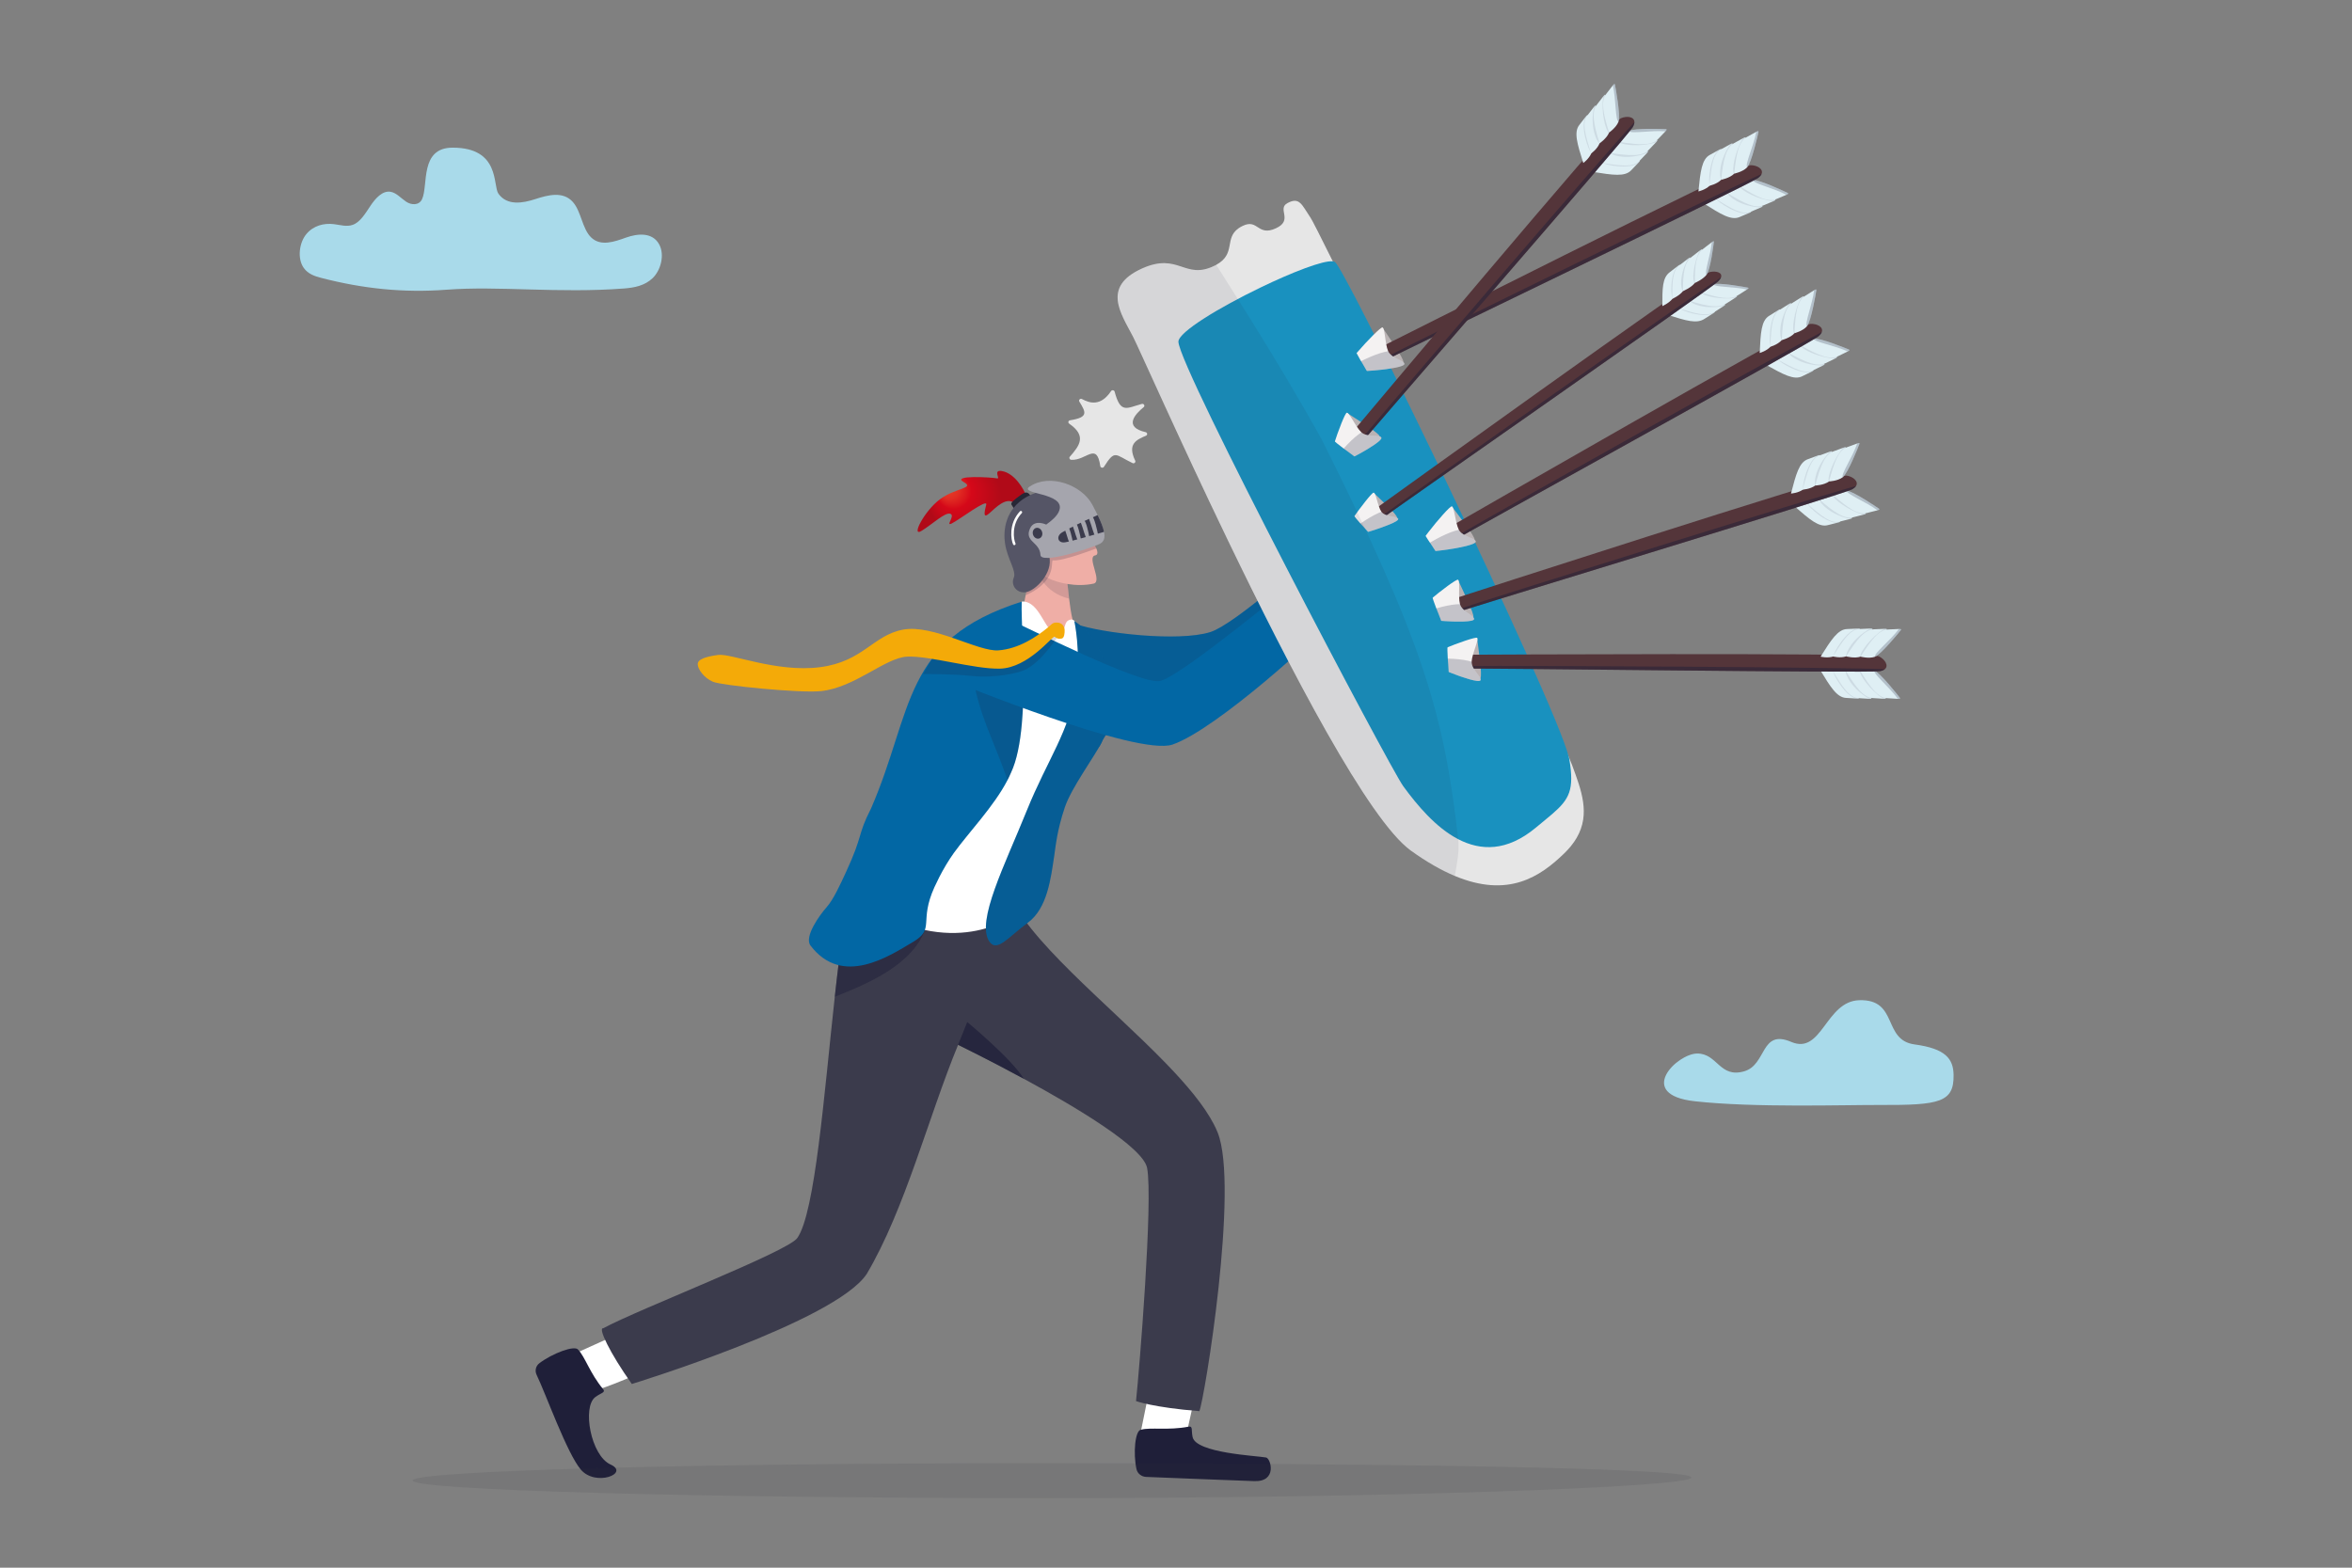 <?xml version="1.0" encoding="utf-8"?>
<!-- Generator: Adobe Illustrator 16.0.3, SVG Export Plug-In . SVG Version: 6.00 Build 0)  -->
<!DOCTYPE svg PUBLIC "-//W3C//DTD SVG 1.1//EN" "http://www.w3.org/Graphics/SVG/1.1/DTD/svg11.dtd">
<svg version="1.1" id="Layer_1" xmlns="http://www.w3.org/2000/svg" xmlns:xlink="http://www.w3.org/1999/xlink" x="0px" y="0px"
	 width="3000px" height="2000px" viewBox="0 0 3000 2000" enable-background="new 0 0 3000 2000" xml:space="preserve">
<rect x="0" y="0" width="3000" height="2000" fill="#808080" stroke="none"/>
<g>
	<g>
		
			<radialGradient id="SVGID_1_" cx="1208.873" cy="545.91" r="54.986" fx="1185.361" fy="521.907" gradientTransform="matrix(0.954 -0.299 0.299 0.954 -82.596 476.752)" gradientUnits="userSpaceOnUse">
			<stop  offset="0.149" style="stop-color:#E43625"/>
			<stop  offset="0.227" style="stop-color:#E12D23"/>
			<stop  offset="0.353" style="stop-color:#D9151C"/>
			<stop  offset="0.412" style="stop-color:#D50819"/>
			<stop  offset="0.86" style="stop-color:#B10A18"/>
		</radialGradient>
		<path fill="url(#SVGID_1_)" d="M1309.801,634.455c-4.279-12.028-16.347-30.873-31.817-33.486
			c-11.969-2.021-1.64,10.271-6.069,9.355c-7.421-1.534-58.968-4.423-42.763,4.644c14.864,8.316-10.374,7.103-30.358,22.098
			c-19.986,14.995-37.211,48.664-23.398,40.229c13.812-8.436,30.401-24.426,36.871-21.822c6.47,2.602-7.135,16.629,1.791,12.292
			c8.926-4.336,45.911-32.364,43.896-24.021c-2.017,8.343-4.852,18.999,3.985,11.092s20.978-20.447,31.212-13.625
			C1303.382,648.032,1309.801,634.455,1309.801,634.455z"/>
		<path fill="#272735" d="M1315.368,634.58c-3.911-8.803-8.059-7.079-14.313-2.422c-6.256,4.657-12.789,9.298-10.855,11.777
			c1.932,2.48,2.694,6.412,6.667,5.554C1300.839,648.631,1315.368,634.58,1315.368,634.58z"/>
	</g>
	<path fill="#EFAEA6" d="M1358.786,710.181l-0.554,3.535c0,0,0.16,7.811,1.244,17.568c0.484,4.372,1.152,9.12,2.075,13.764
		c0.46,2.315,1.047,9.582,2.103,18.619c2.017,17.08,5.725,40.424,13.47,48.472c8.876,9.202-22.456,22.688-22.456,22.688
		l-49.285-35.401c-1.562-10.547-0.784-21.375,1.984-35.821c2.391-12.441,6.5-28.692,8.924-36.685
		c0.997-3.251,2.254-6.493,3.661-9.622c1.518-3.377,3.205-6.618,4.934-9.628c6.091-10.704,12.513-18.466,12.513-18.466
		L1358.786,710.181z"/>
	<path opacity="0.14" fill="#1F1F39" d="M1359.477,731.285c0.484,4.372,1.152,9.12,2.075,13.764
		c0.46,2.315,1.047,9.582,2.103,18.619c-29.325-6.6-46.424-33.4-39.544-52.728c2.196-6.203,22.823,17.037,22.823,17.037
		L1359.477,731.285z"/>
	<g>
		<path fill="#EFAEA6" d="M1396.857,708.562c-11.134,2.063,9.78,33.38-1.968,35.997c-10.655,2.364-22.436,2.249-33.345,0.484
			c-9.452-1.508-18.25-4.238-25.09-7.637c-6.397-3.176-11.089-6.92-13.034-10.79c-1.192-2.368-2.355-5.614-3.469-9.316
			c-0.995-3.321-1.938-7.02-2.814-10.796c-3.424-14.757-5.787-30.781-5.787-30.781l67.998-12.394
			C1383.965,679.124,1407.977,706.493,1396.857,708.562z"/>
		<path fill="#1F1F39" d="M1352.946,684.347c9.245-0.674,9.948,1.357,15.678-2.826c5.729-4.186-6.946-10.641,4.48-14.778
			c11.426-4.137,15.878-4.199,14.442-17.62c-2.077-19.426-10.436-16.271-20.697-12.039c-6.604,2.724-11.266-11.567-24.913-8.337
			c-10.704,2.533-8.195,8.45-17.641,11.122c-5.704,1.614-18.948-5.584-26.634,2.959c-14.259,15.845,2.927,28.758-8.329,44.919
			c-13.126,18.851,31.486,45.353,35.046,40.458c4.152-5.711-6.692-20.629-2.296-25.439c6.634-7.252,8.922-0.945,16.681,3.832
			c8.287,5.104,21.265,3.055,10.473-7.786C1338.443,687.969,1344.577,684.957,1352.946,684.347z"/>
	</g>
	<path opacity="0.2" fill="#1F1F39" d="M1343.248,714.894c-2.639-0.354,0.908,10.457-6.793,22.513
		c-4.869,7.616-13.317,15.483-27.886,21.781c-0.079,0.036-0.147,0.069-0.229,0.096c2.389-12.448,5.525-24.373,7.955-32.365
		c0.989-3.255,2.245-6.491,3.657-9.618c-0.995-3.321-1.938-7.02-2.814-10.796l7.742,1.165l65.936-23.386l7.779,15.285
		C1398.595,699.569,1354.971,716.466,1343.248,714.894z"/>
	<path fill="#555566" d="M1293.049,737.094c3.779-8.809-8.152-23.652-11.165-44.045c-2.379-16.092,0.095-43.49,27.53-59.066
		c7.334-4.164,16.454-7.485,27.741-9.517c44.501-8.014-1.163,75.549,1.146,84.988c5.359,21.905-18.224,44.635-30.113,46.109
		C1296.298,757.041,1289.153,746.174,1293.049,737.094z"/>
	<path fill="#A5A5AD" d="M1408.222,678.549c1.449,7.297,0.105,12.444-5.221,15.149c-11.639,5.888-75.35,26.54-75.896,14.267
		c-0.747-16.733-21.233-16.809-13.157-34.061c5.547-11.851,20.497-4.666,20.497-4.666c10.999-7.933,14.993-13.053,16.76-18.221
		c7.802-22.906-52.946-20.17-37.707-30.378c25.174-16.859,66.26-2.396,80.011,23.624c2.408,4.561,4.621,8.855,6.57,12.883
		C1404.161,665.538,1407.076,672.726,1408.222,678.549z"/>
	<path fill="#3B3B4C" d="M1408.222,678.549c-8.165,2.386-41.184,11.988-49.592,13.311c-9.632,1.525-11.836-7.894-3.946-12.608
		c7.544-4.516,22.913-12.508,45.396-22.104C1404.161,665.538,1407.076,672.726,1408.222,678.549z"/>
	<g>
		<path fill="#A5A5AD" d="M1357.637,673.956c3.172,7.742,6.09,21.053,7.767,20.03c1.676-1.024,3.311,0.211,2.981-2.432
			c-0.327-2.643-4.214-20.642-6.856-20.313S1357.637,673.956,1357.637,673.956z"/>
		<path fill="#A5A5AD" d="M1367.808,669.774c3.172,7.742,6.089,21.054,7.767,20.03c1.676-1.024,3.311,0.211,2.981-2.432
			c-0.327-2.643-4.214-20.642-6.856-20.314C1369.057,667.387,1367.808,669.774,1367.808,669.774z"/>
		<path fill="#A5A5AD" d="M1378.49,666.431c3.172,7.742,6.09,21.053,7.766,20.028c1.676-1.023,3.311,0.212,2.983-2.431
			c-0.328-2.643-4.216-20.641-6.857-20.313C1379.739,664.043,1378.49,666.431,1378.49,666.431z"/>
		<path fill="#A5A5AD" d="M1389.04,661.869c3.422,8.538,6.746,23.146,8.408,22.076c1.662-1.068,3.345,0.326,2.938-2.566
			c-0.405-2.893-4.84-22.645-7.496-22.361C1390.232,659.3,1389.04,661.869,1389.04,661.869z"/>
	</g>
	
		<ellipse transform="matrix(0.954 -0.299 0.299 0.954 -142.966 426.444)" fill="#3B3B4C" cx="1323.651" cy="680.943" rx="6.049" ry="7.026"/>
	
		<path fill="none" stroke="#FFFFFF" stroke-width="3.263" stroke-linecap="round" stroke-linejoin="round" stroke-miterlimit="10" d="
		M1293.733,693.833c-2.544-5.329-5.779-25.216,8.381-40.348"/>
</g>
<path fill="#A9DAEA" d="M569.237,369.625c-54.285,4.133-106.169-1.281-159.436-15.065c-8.17-2.113-16.836-4.938-22.373-12.779
	c-8.387-11.876-5.865-31.874,3.181-42.959c9.045-11.085,22.678-14.406,35.252-12.865c8.052,0.986,16.309,3.709,24.082,0.888
	c9.711-3.526,16.142-14.683,22.653-24.4c6.512-9.716,15.326-19.323,25.361-17.802c7.52,1.14,13.447,8.25,20.14,12.706
	c6.691,4.457,16.41,4.926,20.248-3.278c8.211-17.557-3.314-65.695,38.977-65.695c61.044,0,51.073,48.454,58.421,58.735
	c11.14,15.586,30.97,12.153,47.104,6.88c16.135-5.272,35.351-10.279,47.8,3.657c10.795,12.084,11.906,34.242,23.385,45.288
	c12.219,11.758,29.573,5.483,44.378,0.204c14.804-5.281,33.891-7.221,42.483,8.824c7.203,13.45,1.831,32.985-8.412,42.842
	c-10.243,9.858-23.755,12.266-36.634,13.246C712.228,374.416,636.311,364.519,569.237,369.625z"/>
<path fill="#A9DAEA" d="M2164.927,1344.037c-25.942,0-79.257,52.514-3.064,60.928s190.309,4.543,236.485,4.719
	c75.375,0.289,94.073-3.23,93.474-38.375c-0.347-20.34-9.971-33.512-49.707-38.848c-41.334-5.549-20.218-58.008-70.676-56.418
	c-42.978,1.354-47.361,70.021-86.686,53.193c-39.325-16.828-31.09,29.031-59.851,37.447
	C2193.295,1375.932,2190.863,1344.037,2164.927,1344.037z"/>
<path fill="#EFAEA6" d="M1641.18,756.038c13.155-34.316,44.077-37.352,54.595-51.285c11.292-14.957-18.716-60.739,16.054-60.31
	c24.095,0.299,18.976,42.957,24.635,58.376c4.567,12.449,29.127,19.372,25.432,25.766c-5.703,9.871-17.384,1.446-26.411,4.063
	c-11.997,3.479-42.377,30.848-52.308,45.128C1665.773,802.802,1641.18,756.038,1641.18,756.038z"/>
<path opacity="0.05" fill="#1F1F39" d="M1641.18,756.038c13.155-34.316,44.077-37.352,54.595-51.285
	c11.292-14.957-18.716-60.739,16.054-60.31c24.095,0.299,18.976,42.957,24.635,58.376c4.567,12.449,29.127,19.372,25.432,25.766
	c-5.703,9.871-17.384,1.446-26.411,4.063c-11.997,3.479-42.377,30.848-52.308,45.128
	C1665.773,802.802,1641.18,756.038,1641.18,756.038z"/>
<path fill="#0267A4" d="M1543.885,806.342c31.108-9.837,123.031-93.179,135.909-103.137c3.446-2.665,38.53,49.577,30.86,55.13
	c-15.881,11.493-94.59,105.617-143.183,123.258c-35.523,12.896-134.619,4.315-163.738,68.134
	c-16.899,37.039-61.802-164.24-31.833-153.688C1405.562,807.892,1503.376,819.154,1543.885,806.342z"/>
<path opacity="0.14" fill="#1F1F39" d="M1543.885,806.342c31.108-9.837,123.031-93.179,135.909-103.137
	c3.446-2.665,38.53,49.577,30.86,55.13c-15.881,11.493-94.59,105.617-143.183,123.258c-35.523,12.896-134.619,4.315-163.738,68.134
	c-16.899,37.039-61.802-164.24-31.833-153.688C1405.562,807.892,1503.376,819.154,1543.885,806.342z"/>
<path fill="#FFFFFF" d="M1513.773,1827.822c4.748-20.656,16.57-75.488,16.57-75.488l-58.178-9.596l-16.53,81.166l45.185,29.227
	L1513.773,1827.822z"/>
<path fill="#1F1F39" d="M1515.774,1820.146c6.223-1.178,3.45,4.322,5.421,13.256c4.511,20.453,82.103,23.789,93.74,26.035
	c6.008,1.158,14.696,31.299-15.362,30.102c-25.992-1.033-109.264-4.053-137.699-5.359c-5.944-0.273-11.007-4.295-12.248-9.83
	c-4.429-19.758-1.949-50.084,6.01-50.445C1467.764,1820.688,1489.845,1825.064,1515.774,1820.146z"/>
<g>
	<path fill="#FFFFFF" d="M752.915,1775.609c21.4-4.654,77.569-30.113,77.569-30.113l-18.275-54.307l-76.23,34.422l-12.894,37.115
		L752.915,1775.609z"/>
	<path fill="#1F1F39" d="M769.061,1771.92c3.987,4.803-2.415,4.854-9.809,10.473c-16.923,12.861-5.563,74.654,19.469,85.959
		c25,11.291-19.028,28.758-37.902,6.451c-17.742-20.967-44.34-95.906-56.333-120.807c-2.508-5.207-1.119-11.309,3.452-14.807
		c16.315-12.486,45.666-23.717,49.697-17.066C746.26,1731.082,752.446,1751.9,769.061,1771.92z"/>
</g>
<path fill="#3B3B4C" d="M805.895,1765.643c0,0,259.459-79.527,299.675-140.453c48.945-82.816,78.28-199.35,116.497-292.238
	c0,0,37.98,18.422,83.813,43.316c67.6,36.686,152.254,87.438,157.271,113.809c7.787,40.9-9.957,258.359-14.157,297.373
	c0,0,22.144,8.191,80.804,12.84c6.364-14.27,51.067-287.074,23.282-355.621c-1.371-3.383-2.959-6.811-4.767-10.287
	c-12.378-23.99-34.546-50.299-61.006-77.635c-73.458-75.85-180.077-159.496-202.941-222.717l-19.042,4.422
	c0,0-185.67,23.15-187.798,35.795c-0.548,3.217-1.082,6.506-1.602,9.883c-4.01,25.586-7.646,55.627-11.153,87.545
	c-13.567,123.734-25.099,275.828-47.852,307.814c-12.461,17.514-199.935,89.588-247.557,115.068
	C762.489,1693.646,777.477,1725.619,805.895,1765.643z"/>
<path opacity="0.48" fill="#1F1F39" d="M1064.771,1271.674c40.729-16.387,101.21-40.629,116.754-89.887l-105.554,2.168
	c-0.016,0.057-0.031,0.117-0.047,0.174C1071.914,1209.715,1068.278,1239.756,1064.771,1271.674z"/>
<path fill="#FFFFFF" d="M1304.032,767.351c22.487-0.056,27.545,37.023,44.22,42.88c10.118,3.554,7.842-15.057,14.004-18.467
	c3.794-2.1,8.196-2.764,10.703,5.061c40.994,127.985-70.17,364.347-70.17,364.347s-64.406,58.916-170.697,9.088
	c-59.7-27.986-8.711-62.865-2.748-76.762c5.964-13.898,117.183-286.389,117.183-286.389S1265.129,786.651,1304.032,767.351z"/>
<path fill="#0267A4" d="M1054.271,1157.482c8.753-9.824,17.419-28.922,24.815-44.898c22.343-48.26,14.091-46.271,31.994-81.293
	c54.186-124.743,39.052-215.152,192.129-263.73c-0.438,11.242,0.494,30.744,1.274,53.971c1.041,30.93,1.828,68.496-1.146,101.975
	c-2.163,24.219-6.302,46.304-13.774,62.208c-0.122,0.242-0.219,0.499-0.34,0.741c-0.03,0.027-0.024,0.046-0.024,0.046
	c-1.237,2.914-2.62,5.849-4.165,8.813c-16.947,32.987-50.16,67.538-68.355,92.813c-6.762,9.422-13.103,20.186-18.551,30.75
	c-2.239,4.395-4.328,8.709-6.24,12.916c-20.248,44.758,1.352,52.846-27.422,69.967c-30.285,18.01-90.259,57.889-130.704,4.465
	C1025.401,1195.137,1045.519,1167.311,1054.271,1157.482z M1043.971,1165.941c-1.355,0.9-2.455,1.631-3.175,2.1
	C1041.802,1167.449,1042.852,1166.734,1043.971,1165.941z"/>
<path fill="#0267A4" d="M1404.984,947.478c-9.552,18.496-38.446,57.717-46.74,82.245c-10.229,30.338-11.726,50.082-13.612,62.361
	c-4.271,27.861-8.533,66.58-33.583,85.018c-25.288,18.609-39.658,38.682-49.354,23.645c-16.61-25.789,19.883-96.992,47.901-166.393
	c26.651-66.058,55.161-101.762,63.13-160.25c6.021-44.243-2.441-81.829-2.441-81.829
	C1435.892,835.422,1411.091,935.656,1404.984,947.478z"/>
<path opacity="0.14" fill="#1F1F39" d="M1404.984,947.478c-9.552,18.496-38.446,57.717-46.74,82.245
	c-10.229,30.338-11.726,50.082-13.612,62.361c-4.271,27.861-8.533,66.58-33.583,85.018c-25.288,18.609-39.658,38.682-49.354,23.645
	c-16.61-25.789,19.883-96.992,47.901-166.393c26.651-66.058,55.161-101.762,63.13-160.25c6.021-44.243-2.441-81.829-2.441-81.829
	C1435.892,835.422,1411.091,935.656,1404.984,947.478z"/>
<path opacity="0.18" fill="#1F1F39" d="M1285.033,995.314c1.545-2.964,2.928-5.898,4.165-8.813c0,0-0.006-0.019,0.024-0.046
	c0.121-0.242,0.218-0.499,0.34-0.741c7.473-15.904,11.611-37.989,13.774-62.208c2.975-33.479,3.697-40.232,2.657-71.162
	l-66.206,3.723C1247.824,912.664,1267.624,943.574,1285.033,995.314z"/>
<path opacity="0.73" fill="#1F1F39" d="M1222.066,1332.951c0,0,37.98,18.422,83.813,43.316
	c-15.541-25.518-72.149-72.379-72.149-72.379S1233.73,1303.889,1222.066,1332.951z"/>
<path opacity="0.11" fill="#32323F" d="M2157.348,1884.928c-0.005,12.305-384.821,26.477-828.209,26.34
	c-443.389-0.137-802.822-10.223-802.817-22.527c0.003-12.307,359.443-22.17,802.831-22.035
	C1772.54,1866.842,2157.351,1872.623,2157.348,1884.928z"/>
<path fill="#EFAEA6" d="M1630.272,793.76c6.66-36.142,36.506-44.78,44.301-60.401c8.366-16.769-22.628-57.909,11.632-63.842
	c23.744-4.111,28.285,35.264,33.94,52.059c4.232,12.567,26.251,16.164,23.788,23.126c-3.803,10.748-16.827,4.601-25.223,8.824
	c-11.159,5.612-36.023,38.074-43.177,53.93C1662.999,835.242,1630.272,793.76,1630.272,793.76z"/>
<path fill="#0267A4" d="M1479.989,868.699c29.869-7.867,171.054-127.096,183.93-134.521c5.892-3.398,42.252,41.529,32.145,58.296
	c-8.314,13.793-143.749,137.724-200.332,157.363c-45.072,15.646-279.838-80.766-279.838-80.766s31.6-93.704,74.701-76.932
	C1304.534,797.564,1456.208,874.961,1479.989,868.699z"/>
<g>
	<path opacity="0.18" fill="#1F1F39" d="M1350.685,811.524c-1.725-1.234-20.545,33.022-44.867,43.753
		c-6.719,2.97-35.61,10.283-66.173,7.104c-27.398-2.849-62.238-2.466-62.238-2.466s17.044-28.383,27.559-47.331
		c19.579,6.87,66.438,26.744,77.815,25.855c8.432-0.658,16.445-2.772,23.904-5.732c14.03-5.556,26.087-14.11,35.25-21.584
		c4.67-3.813,5.532-9.815,10.998-9.861C1360.182,801.193,1352.902,813.102,1350.685,811.524z"/>
	<path fill="#F4AA08" d="M1357.955,803.789c-0.119-3.654-2.503-9.628-10.207-9.563c-5.804,0.05-6.35,2.393-11.313,6.445
		c-14.91,12.174-37.065,27.02-62.859,29.031c-25.793,2.014-83.421-33.541-121.713-26.438
		c-38.292,7.102-50.909,40.856-106.089,47.926c-55.181,7.069-113.519-17.933-129.804-15.645
		c-16.284,2.287-26.206,5.535-25.995,11.964c0.21,6.428,7.953,17.29,19.196,22.187c11.242,4.897,111.286,14.77,137.864,12.019
		c43.391-4.49,81.732-42.352,109.648-43.973c27.917-1.619,86.018,16.122,118.71,15.302c36.459-0.915,67.377-42.4,69.728-40.723
		c2.35,1.678,4.525,3.302,9.23,2.271C1357.584,813.882,1358.076,807.439,1357.955,803.789z"/>
</g>
<path fill="#E6E6E6" d="M1417.177,498.942c-13.342,19.881-27.299,15.389-37.084,10.167c-2.217-1.184-4.637,1.163-3.371,3.255
	c8.083,13.354,12.424,20.014-11.957,23.838c-2.193,0.345-2.816,3.023-1.011,4.276c22.611,15.682,13.329,27.899,0.811,42.231
	c-1.307,1.495-0.25,3.778,1.806,3.91c19.176,1.226,32.47-23.491,37.072,8.017c0.325,2.231,3.428,2.857,4.646,0.938
	c14.361-22.642,14.161-15.438,36.481-4.78c2.119,1.011,4.38-1.052,3.396-3.098c-10.338-21.511,1.698-26.67,13.793-31.841
	c2.173-0.929,1.843-3.945-0.486-4.484c-28.437-6.585-13.667-22.898-2.495-31.938c2.039-1.65,0.254-4.802-2.333-4.113
	c-19.068,5.072-27.162,13.137-34.707-15.632C1421.202,497.649,1418.36,497.18,1417.177,498.942z"/>
<g>
	<path fill="#EFAEA6" d="M1618.297,550.152c9.149-6.913,5.934-7.255,15.652-19.097c8.646-10.536,9.52-13.709,17.519-13.567
		c6.309,0.11,7.952,3.645,11.59,1.751c7.655-3.984,14.803-12.621,20.124-5.524c7.688,10.249,15.461,17.122,15.012,27.853
		s-10.374,18.541-22.934,26.018c-12.558,7.477-31.801,16.954-38.139,18.713C1630.783,588.055,1618.297,550.152,1618.297,550.152z"/>
	<path fill="#EFAEA6" d="M1676.693,515.995c-17.662,17.751-25.439,10.048-26.892,20.021c-1.451,9.974,16.951,21.427,19.244,22.32
		c3.635,1.417,20.71-4.274,22.537-7.149C1693.408,548.31,1683.93,508.719,1676.693,515.995z"/>
	<path fill="#E6E6E6" d="M1699.998,333.414l0.005,0.01c27.651,55.916,72.019,147.22,118.503,243.861
		c6.393,13.282,12.813,26.657,19.252,40.063c71.544,149.138,143.368,301.097,163.348,348.521c1.806,4.256,3.185,7.679,4.102,10.178
		c11.848,32.117,23.615,62.283,5.837,92.855c-2.054,3.529-4.49,7.063-7.377,10.604c-2.464,3.043-5.243,6.066-8.373,9.104
		c-30.918,30.023-71.531,57.365-139.657,28.887c-16.85-7.047-35.394-17.51-55.896-32.209
		c-53.899-38.625-153.844-230.489-234.033-396.942c-62.863-130.507-113.574-245.374-120.4-258.552
		c-15.533-29.947-40.416-63.992,11.433-87.307c46.739-21.02,54.178,15.224,92.357-3.493c0.761-0.367,1.478-0.736,2.172-1.12
		c25.659-14.012,9.947-33.613,28.549-46.667c1.494-1.036,3.216-2.057,5.198-3.009c19.852-9.595,18.781,13.817,42.327,3.095
		c22.754-10.364,1.098-24.807,14.824-32.193c15.425-8.281,18.161,1.937,29.475,18.718
		C1673.809,281.009,1684.177,301.421,1699.998,333.414z"/>
	<path fill="#1991BF" d="M1825.143,573.78c6.455,13.342,12.958,26.876,19.483,40.521
		c72.619,151.651,147.551,315.343,156.479,351.569c0.283,1.152,0.505,2.179,0.647,3.07c6.439,38.693-0.06,50.634-21.47,69.218
		c-5.947,5.16-13.046,10.838-21.332,17.74c-73.955,61.596-133.968-4.898-169.013-52.775
		c-17.374-23.738-285.859-533.682-286.853-567.065c-0.364-12.352,52.93-44.243,104.718-69.243
		c40.38-19.51,79.843-34.827,92.194-33.401c1.209,0.137,2.154,0.431,2.82,0.903C1709.317,338.947,1764.147,447.453,1825.143,573.78z
		"/>
</g>
<g>
	<g>
		<path fill="#BAB3B4" d="M1763.342,417.711c6.856,10.735,27.747,39.904,26.656,44.337c-1.092,4.432-30.523-7.555-31.317-15.541
			C1757.886,438.52,1763.342,417.711,1763.342,417.711z"/>
		<g>
			<g>
				<path fill="#DFEFF4" d="M2233.008,269.237c-2.756-1.418-36.597-17.459-44.659-16.499c-8.066,0.956-15.099,6.832-15.099,6.832
					c21.579,13.627,34.882,22.135,45.827,17.233c5.662-2.535,9.932-4.091,12.348-5.203
					C2233.688,270.565,2234.34,269.923,2233.008,269.237z"/>
				<path opacity="0.09" fill="#1F1F39" d="M2233.008,269.237c-2.756-1.418-36.597-17.459-44.659-16.499
					c1.688,4.809,30.096,23.444,43.076,18.862C2233.688,270.565,2234.34,269.923,2233.008,269.237z"/>
			</g>
			<g>
				<path fill="#DFEFF4" d="M2247.503,262.39c-2.754-1.417-36.595-17.458-44.658-16.497c-8.066,0.956-15.313,7.159-15.313,7.159
					c21.578,13.627,35.097,21.808,46.043,16.906c5.661-2.535,9.93-4.092,12.346-5.204
					C2248.187,263.719,2248.838,263.078,2247.503,262.39z"/>
				<path opacity="0.09" fill="#1F1F39" d="M2247.503,262.39c-2.754-1.417-36.595-17.458-44.658-16.497
					c1.688,4.808,17.147,17.335,43.076,18.861C2248.187,263.719,2248.838,263.078,2247.503,262.39z"/>
			</g>
			<g>
				<path fill="#DFEFF4" d="M2263.935,254.17c-1.352-0.699-6.019-0.1-17.024-5.682c-0.081-0.043-0.166-0.084-0.247-0.122
					c-11.282-5.716-23.32-11.179-27.384-10.693c-8.068,0.954-16.436,8.222-16.436,8.222c21.577,13.623,36.217,20.746,47.163,15.841
					c5.663-2.531,9.933-4.09,12.347-5.204c0.271-0.124,0.517-0.24,0.741-0.354c0,0,0.004-0.002,0.009-0.003
					C2264.747,255.341,2265.109,254.777,2263.935,254.17z"/>
				<path opacity="0.09" fill="#1F1F39" d="M2263.935,254.17c-1.352-0.699-6.019-0.1-17.024-5.682
					c-0.081-0.043-0.166-0.084-0.247-0.122c-11.58-5.647-23.821-10.994-27.853-10.514c1.69,4.808,23.189,16.838,43.075,18.858
					c0.414-0.188,0.82-0.366,1.209-0.534c0,0,0.004-0.002,0.009-0.003C2264.747,255.341,2265.109,254.777,2263.935,254.17z"/>
			</g>
			<g>
				<path fill="#DFEFF4" d="M2280.232,246.173c-2.754-1.417-36.596-17.457-44.659-16.497c-8.065,0.956-16.296,7.995-16.296,7.995
					c21.577,13.628,36.081,20.971,47.027,16.069c5.661-2.535,9.93-4.091,12.346-5.203
					C2280.916,247.502,2281.566,246.861,2280.232,246.173z"/>
				<path opacity="0.23" fill="#1F1F39" d="M2280.232,246.173c-2.754-1.417-36.596-17.457-44.659-16.497
					c1.689,4.809,26.754,10.219,43.077,18.861C2280.916,247.502,2281.566,246.861,2280.232,246.173z"/>
			</g>
		</g>
		<path fill="#54353A" d="M2246.881,222.006c-0.723,1.698-2.232,3.495-4.738,5.314c-11.881,8.64-470.838,229.178-472.406,231.066
			c-0.223,0.271-0.756,0.249-1.47-0.006c-0.771-0.276-1.751-0.827-2.771-1.578c-4.263-3.133-9.234-9.779-2.658-14.622
			c0.548-0.404,1.185-0.799,1.901-1.176c0,0,457.225-230.158,468.021-230.259C2241.283,210.665,2249.601,215.656,2246.881,222.006z"
			/>
		<g>
			<g>
				<path fill="#DFEFF4" d="M2195.658,191.239c-0.587,3.042-8.876,39.563-14.612,45.312c-5.734,5.752-14.697,7.652-14.697,7.652
					c2.612-25.387,4.14-41.104,14.753-46.686c5.491-2.885,9.354-5.281,11.721-6.494
					C2195.034,189.88,2195.941,189.766,2195.658,191.239z"/>
				<path opacity="0.09" fill="#1F1F39" d="M2195.658,191.239c-0.587,3.042-8.876,39.563-14.612,45.312
					c-2.738-4.299,0.154-38.151,11.776-45.527C2195.034,189.88,2195.941,189.766,2195.658,191.239z"/>
			</g>
			<g>
				<path fill="#DFEFF4" d="M2209.996,184.067c-0.587,3.041-8.877,39.563-14.613,45.311c-5.732,5.754-15.088,7.619-15.088,7.619
					c2.613-25.387,4.531-41.07,15.146-46.65c5.491-2.887,9.351-5.283,11.719-6.496
					C2209.373,182.709,2210.279,182.593,2209.996,184.067z"/>
				<path opacity="0.09" fill="#1F1F39" d="M2209.996,184.067c-0.587,3.041-8.877,39.563-14.613,45.311
					c-2.737-4.298-3.038-24.194,11.777-45.527C2209.373,182.709,2210.279,182.593,2209.996,184.067z"/>
			</g>
			<g>
				<path fill="#DFEFF4" d="M2226.609,176.222c-0.283,1.495-3.639,4.795-6.048,16.898c-0.017,0.09-0.036,0.183-0.056,0.269
					c-2.475,12.404-5.615,25.244-8.508,28.143c-5.731,5.754-16.616,7.846-16.616,7.846c2.615-25.384,6.057-41.297,16.676-46.876
					c5.489-2.887,9.352-5.285,11.719-6.493c0.264-0.138,0.509-0.258,0.737-0.364c0,0,0.004-0.002,0.007-0.004
					C2226.19,174.861,2226.861,174.923,2226.609,176.222z"/>
				<path opacity="0.09" fill="#1F1F39" d="M2226.609,176.222c-0.283,1.495-3.639,4.795-6.048,16.898
					c-0.017,0.09-0.036,0.183-0.056,0.269c-2.712,12.597-6.07,25.525-8.938,28.398c-2.736-4.3,1.085-28.637,11.778-45.523
					c0.402-0.21,0.795-0.419,1.167-0.62c0,0,0.004-0.002,0.007-0.004C2226.19,174.861,2226.861,174.923,2226.609,176.222z"/>
			</g>
			<g>
				<path fill="#DFEFF4" d="M2242.967,168.346c-0.587,3.041-8.876,39.563-14.612,45.311c-5.734,5.752-16.355,7.876-16.355,7.876
					c2.614-25.387,5.798-41.327,16.413-46.908c5.489-2.887,9.353-5.283,11.719-6.496
					C2242.343,166.988,2243.25,166.872,2242.967,168.346z"/>
				<path opacity="0.23" fill="#1F1F39" d="M2242.967,168.346c-0.587,3.041-8.876,39.563-14.612,45.311
					c-2.738-4.298,8.488-27.353,11.776-45.528C2242.343,166.988,2243.25,166.872,2242.967,168.346z"/>
			</g>
		</g>
		<path opacity="0.47" fill="#1F1F39" d="M2246.881,222.006c-0.723,1.698-2.232,3.495-4.738,5.314
			c-11.881,8.64-470.838,229.178-472.406,231.066c-0.466,0.561-2.277-0.138-4.241-1.584
			C1833.002,422.274,2193.65,245.783,2246.881,222.006z"/>
		<path fill="#F4F2F2" d="M1715.916,472.022c0.04,0.07,0.097,0.124,0.167,0.188c0.068,0.051,0.137,0.103,0.227,0.148
			c0.171,0.107,0.385,0.204,0.626,0.284c0.125,0.051,0.257,0.087,0.402,0.132c0.145,0.045,0.288,0.08,0.454,0.12
			c0.322,0.083,0.687,0.146,1.083,0.212c0.198,0.033,0.407,0.063,0.617,0.094c0.327,0.049,0.673,0.093,1.042,0.132
			c0.113,0.008,0.23,0.025,0.344,0.032c0.243,0.023,0.494,0.045,0.757,0.063c1.307,0.114,2.796,0.188,4.446,0.225
			c0.068,0.006,0.139,0.013,0.214,0.006c0.634,0.013,1.286,0.02,1.963,0.031c0.428,0.004,0.879,0.012,1.327-0.001
			c0.406,0.008,0.819,0.004,1.234-0.003c0.842-0.002,1.706-0.01,2.6-0.035c0.449-0.003,0.896-0.016,1.354-0.03
			c0.458-0.005,0.916-0.021,1.374-0.035c0.467-0.018,0.936-0.036,1.417-0.045c0.478-0.02,0.957-0.04,1.445-0.063
			c1.023-0.046,2.059-0.092,3.112-0.155c0.846-0.036,1.698-0.087,2.564-0.14c1.773-0.104,3.577-0.228,5.386-0.374
			c0.386-0.032,0.764-0.051,1.149-0.083c1.314-0.101,2.637-0.214,3.957-0.338c2.643-0.236,5.268-0.504,7.84-0.803
			c0.428-0.043,0.855-0.095,1.28-0.148c0.768-0.086,1.521-0.181,2.264-0.273c0.502-0.07,1.005-0.13,1.494-0.197
			c3.689-0.478,7.172-1.021,10.249-1.616c0.344-0.067,0.677-0.133,1.011-0.198c3.312-0.649,6.115-1.361,8.181-2.106
			c0.478-0.166,0.921-0.346,1.315-0.526c0.604-0.264,1.092-0.533,1.49-0.805c0.25-0.181,0.468-0.365,0.626-0.548
			c0.251-0.282,0.379-0.559,0.381-0.841c0.006-0.17-0.018-0.321-0.054-0.481c-0.032-0.139-0.075-0.275-0.14-0.406
			c-0.053-0.135-0.127-0.264-0.213-0.39c-0.072-0.118-0.151-0.224-0.246-0.338c-0.019-0.028-0.048-0.066-0.078-0.093
			c-0.104-0.111-0.208-0.223-0.335-0.339c-0.073-0.074-0.147-0.146-0.241-0.215l-0.003-0.011l-0.022-0.007
			c-0.128-0.115-0.268-0.229-0.428-0.339c-0.183-0.16-0.408-0.311-0.645-0.459c-0.2-0.134-0.422-0.272-0.643-0.401l-0.079-0.051
			c-0.404-0.244-0.853-0.478-1.325-0.729c-0.026-0.017-0.05-0.022-0.064-0.031c-0.448-0.244-0.931-0.482-1.425-0.728
			c-1.282-0.639-2.693-1.303-4.109-2.033c-0.279-0.139-0.561-0.286-0.855-0.444c-1.201-0.634-2.393-1.314-3.521-2.066
			c-0.266-0.176-0.519-0.353-0.763-0.533c-0.764-0.532-1.492-1.106-2.159-1.718c-0.458-0.422-0.899-0.871-1.296-1.331
			c-0.166-0.187-0.335-0.384-0.483-0.586c-0.093-0.113-0.174-0.219-0.257-0.333c-0.126-0.163-0.246-0.338-0.354-0.515
			c-0.131-0.184-0.252-0.369-0.354-0.56c-0.09-0.147-0.18-0.296-0.248-0.448c-0.126-0.207-0.231-0.419-0.328-0.644
			c-0.025-0.063-0.063-0.132-0.093-0.204c-1.02-2.384-1.771-5.403-2.368-8.592c-1.359-7.127-1.97-15.157-3.241-19.124l-0.002-0.011
			c-0.436-1.35-0.954-2.242-1.599-2.452c-1.97-0.649-18.824,16.32-31.928,31.515c-3.159,3.661-6.093,7.225-8.553,10.408
			C1717.988,465.926,1715.008,470.759,1715.916,472.022z"/>
		<path opacity="0.22" fill="#1F1F39" d="M1716.083,472.209c0.068,0.051,0.137,0.103,0.227,0.148
			c0.171,0.107,0.385,0.204,0.626,0.284c0.125,0.051,0.257,0.087,0.402,0.132c0.145,0.045,0.288,0.08,0.454,0.12
			c0.322,0.083,0.687,0.146,1.083,0.212c0.198,0.033,0.407,0.063,0.617,0.094c0.327,0.049,0.684,0.09,1.042,0.132
			c0.113,0.008,0.23,0.025,0.344,0.032c0.243,0.023,0.494,0.045,0.757,0.063c1.307,0.114,2.796,0.188,4.446,0.225
			c0.068,0.006,0.139,0.013,0.214,0.006c0.634,0.013,1.286,0.02,1.963,0.031c0.428,0.004,0.879,0.012,1.327-0.001
			c0.406,0.008,0.819,0.004,1.234-0.003c0.842-0.002,1.706-0.01,2.6-0.035c0.449-0.003,0.896-0.016,1.354-0.03
			c0.458-0.005,0.916-0.021,1.374-0.035c0.467-0.018,0.936-0.036,1.417-0.045c0.478-0.02,0.957-0.04,1.445-0.063
			c1.023-0.046,2.059-0.092,3.112-0.155c0.846-0.036,1.698-0.087,2.564-0.14c1.773-0.104,3.577-0.228,5.386-0.374
			c0.386-0.032,0.764-0.051,1.149-0.083c1.314-0.101,2.637-0.214,3.957-0.338c2.643-0.236,5.279-0.506,7.84-0.803
			c0.428-0.043,0.855-0.095,1.28-0.148c0.755-0.094,1.51-0.179,2.264-0.273c0.502-0.07,1.005-0.13,1.494-0.197
			c3.696-0.49,7.17-1.03,10.249-1.616c0.344-0.067,0.677-0.133,1.011-0.198c3.309-0.66,6.115-1.361,8.181-2.106
			c0.476-0.177,0.917-0.356,1.315-0.526c0.604-0.264,1.092-0.533,1.49-0.805c0.25-0.181,0.468-0.365,0.626-0.548
			c0.251-0.282,0.379-0.559,0.381-0.841c0.006-0.17-0.018-0.321-0.054-0.481c-0.032-0.139-0.075-0.275-0.14-0.406
			c-0.053-0.135-0.127-0.264-0.213-0.39c-0.072-0.118-0.151-0.224-0.246-0.338c-0.019-0.028-0.048-0.066-0.078-0.093
			c-0.104-0.111-0.208-0.223-0.335-0.339c-0.073-0.074-0.147-0.146-0.241-0.215c-0.003-0.011-0.003-0.011-0.025-0.018
			c-0.128-0.115-0.268-0.229-0.428-0.339c-0.183-0.16-0.408-0.311-0.645-0.459c-0.2-0.134-0.422-0.272-0.643-0.401l-0.079-0.051
			c-0.404-0.244-0.853-0.478-1.325-0.729c-0.026-0.017-0.05-0.022-0.064-0.031c-0.448-0.244-0.931-0.482-1.425-0.728
			c-1.282-0.639-2.693-1.303-4.109-2.033c-0.292-0.146-0.573-0.295-0.855-0.444c-1.201-0.634-2.393-1.314-3.521-2.066
			c-0.266-0.176-0.519-0.353-0.763-0.533c-0.764-0.532-1.492-1.106-2.159-1.718c-0.458-0.422-0.899-0.871-1.296-1.331
			c-0.168-0.196-0.335-0.384-0.483-0.586c-0.093-0.113-0.174-0.219-0.257-0.333c-0.126-0.163-0.246-0.338-0.354-0.515
			c-0.131-0.184-0.252-0.369-0.354-0.56c-0.09-0.147-0.18-0.296-0.248-0.448c-0.126-0.207-0.231-0.419-0.328-0.644
			c-2.793,0.417-6.075,1.194-9.748,2.331c-0.199,0.057-0.4,0.115-0.597,0.183c-7.366,2.323-16.233,6.037-25.825,10.997l0.002,0.011
			c-3.235,1.665-6.549,3.483-9.909,5.437C1721.767,468.676,1718.938,470.395,1716.083,472.209z"/>
	</g>
	<path fill="#1991BF" d="M1723.399,433.044c6.312,24.398,29.163,47.308,22.507,53.549c-6.653,6.239-30.077,9.387-34.871,4.598
		c-4.795-4.789-7.655-19.082-7.655-19.082s-6.904-20.212-2.793-23.7C1704.7,444.92,1723.399,433.044,1723.399,433.044z"/>
</g>
<g>
	<g>
		<path fill="#BAB3B4" d="M1751.983,628.514c7.645,7.675,30.581,28.026,29.982,32.065c-0.6,4.038-29.983,0.297-31.548-6.368
			C1748.854,647.547,1751.983,628.514,1751.983,628.514z"/>
		<g>
			<g>
				<path fill="#DFEFF4" d="M2186.706,397.193c-2.779-0.604-36.793-6.838-44.418-4.228c-7.626,2.606-13.766,9.198-13.766,9.198
					c22.03,6.888,35.624,11.226,45.609,4.6c5.165-3.427,9.097-5.706,11.298-7.195
					C2187.493,398.18,2188.053,397.485,2186.706,397.193z"/>
				<path opacity="0.09" fill="#1F1F39" d="M2186.706,397.193c-2.779-0.604-36.793-6.838-44.418-4.228
					c2.101,3.743,31.175,13.407,43.142,6.603C2187.493,398.18,2188.053,397.485,2186.706,397.193z"/>
			</g>
			<g>
				<path fill="#DFEFF4" d="M2199.896,388.115c-2.779-0.604-36.794-6.838-44.417-4.228c-7.626,2.606-13.939,9.528-13.939,9.528
					c22.03,6.887,35.795,10.896,45.781,4.27c5.167-3.427,9.098-5.706,11.298-7.195
					C2200.685,389.102,2201.242,388.407,2199.896,388.115z"/>
				<path opacity="0.09" fill="#1F1F39" d="M2199.896,388.115c-2.779-0.604-36.794-6.838-44.417-4.228
					c2.101,3.743,18.163,11.046,43.14,6.603C2200.685,389.102,2201.242,388.407,2199.896,388.115z"/>
			</g>
			<g>
				<path fill="#DFEFF4" d="M2214.801,377.431c-1.364-0.3-5.772,1.249-16.872-1.092c-0.08-0.02-0.167-0.035-0.247-0.051
					c-11.379-2.394-23.452-4.403-27.296-3.086c-7.628,2.606-14.906,10.687-14.906,10.687c22.028,6.885,36.763,9.738,46.748,3.109
					c5.167-3.425,9.099-5.705,11.297-7.195c0.247-0.165,0.471-0.319,0.674-0.468c0,0,0.004-0.002,0.009-0.005
					C2215.696,378.253,2215.988,377.689,2214.801,377.431z"/>
				<path opacity="0.09" fill="#1F1F39" d="M2214.801,377.431c-1.364-0.3-5.772,1.249-16.872-1.092
					c-0.08-0.02-0.167-0.035-0.247-0.051c-11.656-2.269-23.915-4.134-27.724-2.828c2.101,3.742,23.896,9.279,43.137,6.601
					c0.378-0.251,0.749-0.496,1.104-0.726c0,0,0.004-0.002,0.009-0.005C2215.696,378.253,2215.988,377.689,2214.801,377.431z"/>
			</g>
			<g>
				<path fill="#DFEFF4" d="M2229.601,366.966c-2.779-0.603-36.794-6.838-44.417-4.228c-7.627,2.607-14.798,10.463-14.798,10.463
					c22.03,6.887,36.654,9.961,46.64,3.336c5.167-3.428,9.097-5.707,11.298-7.194
					C2230.388,367.954,2230.946,367.26,2229.601,366.966z"/>
				<path opacity="0.23" fill="#1F1F39" d="M2229.601,366.966c-2.779-0.603-36.794-6.838-44.417-4.228
					c2.102,3.743,26.642,2.822,43.14,6.604C2230.388,367.954,2230.946,367.26,2229.601,366.966z"/>
			</g>
		</g>
		<path fill="#54353A" d="M2195.238,353.663c-0.522,1.615-1.787,3.489-4.002,5.602c-10.506,10.035-427.728,300.706-429.038,302.672
			c-0.188,0.281-0.699,0.382-1.408,0.321c-0.768-0.066-1.761-0.319-2.813-0.736c-4.396-1.739-9.824-6.329-4.016-11.936
			c0.484-0.469,1.052-0.948,1.702-1.429c0,0,414.595-298.528,424.921-301.008C2188.737,345.189,2197.201,347.619,2195.238,353.663z"
			/>
		<g>
			<g>
				<path fill="#DFEFF4" d="M2143.1,338.667c-0.254,2.735-4.516,35.855-9.431,42.052c-4.911,6.198-13.302,9.813-13.302,9.813
					c-0.053-22.324-0.172-36.126,9.43-43.26c4.967-3.689,8.422-6.599,10.567-8.162
					C2142.367,337.642,2143.225,337.342,2143.1,338.667z"/>
				<path opacity="0.09" fill="#1F1F39" d="M2143.1,338.667c-0.254,2.735-4.516,35.855-9.431,42.052
					c-3.054-3.075-3.689-32.713,6.695-41.608C2142.367,337.642,2143.225,337.342,2143.1,338.667z"/>
			</g>
			<g>
				<path fill="#DFEFF4" d="M2156.105,329.343c-0.255,2.736-4.517,35.856-9.431,42.052c-4.91,6.199-13.678,9.872-13.678,9.872
					c-0.055-22.325,0.203-36.185,9.806-43.317c4.967-3.689,8.423-6.599,10.566-8.162
					C2155.372,328.319,2156.229,328.019,2156.105,329.343z"/>
				<path opacity="0.09" fill="#1F1F39" d="M2156.105,329.343c-0.255,2.736-4.517,35.856-9.431,42.052
					c-3.054-3.075-5.344-20.05,6.694-41.607C2155.372,328.319,2156.229,328.019,2156.105,329.343z"/>
			</g>
			<g>
				<path fill="#DFEFF4" d="M2171.223,318.941c-0.121,1.344-3.001,4.914-4.09,15.815c-0.007,0.08-0.018,0.164-0.026,0.243
					c-1.121,11.173-2.836,22.866-5.313,25.99c-4.911,6.2-15.12,10.405-15.12,10.405c-0.052-22.322,1.644-36.716,11.248-43.848
					c4.964-3.691,8.422-6.602,10.566-8.162c0.24-0.176,0.462-0.334,0.669-0.475c0,0,0.004-0.003,0.007-0.006
					C2170.685,317.868,2171.333,317.773,2171.223,318.941z"/>
				<path opacity="0.09" fill="#1F1F39" d="M2171.223,318.941c-0.121,1.344-3.001,4.914-4.09,15.815
					c-0.007,0.08-0.018,0.164-0.026,0.243c-1.329,11.39-3.243,23.209-5.698,26.305c-3.054-3.074-1.845-24.768,6.695-41.604
					c0.363-0.269,0.719-0.534,1.054-0.789c0,0,0.004-0.003,0.007-0.006C2170.685,317.868,2171.333,317.773,2171.223,318.941z"/>
			</g>
			<g>
				<path fill="#DFEFF4" d="M2186.09,308.567c-0.254,2.736-4.518,35.855-9.431,42.052c-4.911,6.198-14.864,10.372-14.864,10.372
					c-0.055-22.324,1.391-36.685,10.992-43.817c4.967-3.689,8.422-6.599,10.567-8.163
					C2185.357,307.542,2186.215,307.243,2186.09,308.567z"/>
				<path opacity="0.23" fill="#1F1F39" d="M2186.09,308.567c-0.254,2.736-4.518,35.855-9.431,42.052
					c-3.054-3.075,5.376-25.312,6.695-41.608C2185.357,307.542,2186.215,307.243,2186.09,308.567z"/>
			</g>
		</g>
		<path opacity="0.47" fill="#1F1F39" d="M2195.238,353.663c-0.522,1.615-1.787,3.489-4.002,5.602
			c-10.506,10.035-427.728,300.706-429.038,302.672c-0.39,0.584-2.196,0.387-4.221-0.415
			C1819.136,616.975,2146.667,385.832,2195.238,353.663z"/>
		<path fill="#F4F2F2" d="M1712.043,685.549c0.044,0.051,0.104,0.084,0.178,0.122c0.071,0.029,0.142,0.059,0.231,0.078
			c0.174,0.055,0.388,0.091,0.628,0.104c0.124,0.016,0.255,0.019,0.399,0.025c0.143,0.007,0.283,0.004,0.446,0.002
			c0.318-0.001,0.671-0.027,1.058-0.059c0.193-0.017,0.397-0.036,0.602-0.057c0.316-0.03,0.652-0.07,1.01-0.118
			c0.109-0.02,0.223-0.029,0.334-0.049c0.232-0.033,0.476-0.072,0.729-0.113c1.263-0.192,2.697-0.46,4.279-0.793
			c0.066-0.01,0.133-0.02,0.206-0.042c0.606-0.131,1.233-0.27,1.882-0.408c0.411-0.094,0.844-0.186,1.271-0.296
			c0.39-0.083,0.785-0.18,1.183-0.276c0.806-0.189,1.632-0.387,2.484-0.607c0.43-0.101,0.856-0.212,1.292-0.325
			c0.439-0.106,0.877-0.221,1.312-0.335c0.447-0.12,0.893-0.239,1.353-0.353c0.457-0.124,0.912-0.247,1.379-0.375
			c0.975-0.266,1.961-0.534,2.963-0.822c0.806-0.219,1.618-0.451,2.44-0.688c1.688-0.483,3.402-0.988,5.12-1.515
			c0.366-0.112,0.726-0.214,1.092-0.327c1.249-0.377,2.504-0.768,3.755-1.166c2.507-0.788,4.992-1.6,7.426-2.426
			c0.405-0.131,0.808-0.271,1.21-0.411c0.726-0.245,1.438-0.493,2.141-0.735c0.473-0.171,0.948-0.334,1.411-0.501
			c3.482-1.227,6.762-2.464,9.648-3.656c0.323-0.135,0.635-0.265,0.948-0.395c3.106-1.29,5.718-2.522,7.62-3.618
			c0.44-0.248,0.847-0.5,1.207-0.744c0.551-0.357,0.991-0.697,1.346-1.019c0.223-0.211,0.41-0.416,0.545-0.609
			c0.211-0.296,0.306-0.562,0.279-0.803c-0.012-0.147-0.049-0.272-0.101-0.401c-0.045-0.111-0.099-0.219-0.174-0.316
			c-0.064-0.104-0.148-0.197-0.243-0.287c-0.081-0.086-0.168-0.158-0.27-0.234c-0.02-0.021-0.053-0.046-0.084-0.063
			c-0.11-0.071-0.223-0.144-0.355-0.215c-0.077-0.047-0.154-0.093-0.251-0.131l-0.005-0.009l-0.023,0.001
			c-0.133-0.071-0.278-0.138-0.442-0.196c-0.191-0.097-0.423-0.176-0.663-0.25c-0.205-0.071-0.433-0.141-0.657-0.203l-0.081-0.023
			c-0.412-0.119-0.863-0.222-1.342-0.331c-0.026-0.009-0.05-0.008-0.063-0.013c-0.455-0.109-0.941-0.206-1.438-0.308
			c-1.292-0.262-2.711-0.518-4.14-0.83c-0.281-0.056-0.565-0.121-0.863-0.19c-1.214-0.277-2.423-0.596-3.578-0.99
			c-0.271-0.09-0.533-0.187-0.784-0.287c-0.785-0.286-1.539-0.617-2.24-0.992c-0.48-0.261-0.947-0.548-1.375-0.854
			c-0.178-0.122-0.358-0.254-0.521-0.394c-0.101-0.076-0.188-0.148-0.278-0.23c-0.139-0.11-0.271-0.233-0.393-0.361
			c-0.144-0.127-0.279-0.259-0.394-0.401c-0.101-0.106-0.202-0.212-0.284-0.328c-0.142-0.148-0.263-0.308-0.379-0.479
			c-0.029-0.046-0.074-0.098-0.107-0.153c-1.217-1.815-2.24-4.235-3.133-6.834c-2.017-5.804-3.411-12.546-5.027-15.661l-0.004-0.009
			c-0.55-1.061-1.139-1.709-1.776-1.748c-1.951-0.118-16.38,18.153-27.396,34.076c-2.656,3.835-5.107,7.538-7.142,10.811
			C1713.412,679.869,1711.045,684.668,1712.043,685.549z"/>
		<path opacity="0.22" fill="#1F1F39" d="M1712.221,685.671c0.071,0.029,0.142,0.059,0.231,0.078
			c0.174,0.055,0.388,0.091,0.628,0.104c0.124,0.016,0.255,0.019,0.399,0.025c0.143,0.007,0.283,0.004,0.446,0.002
			c0.318-0.001,0.671-0.027,1.058-0.059c0.193-0.017,0.397-0.036,0.602-0.057c0.316-0.03,0.663-0.074,1.01-0.118
			c0.109-0.02,0.223-0.029,0.334-0.049c0.232-0.033,0.476-0.072,0.729-0.113c1.263-0.192,2.697-0.46,4.279-0.793
			c0.066-0.01,0.133-0.02,0.206-0.042c0.606-0.131,1.233-0.27,1.882-0.408c0.411-0.094,0.844-0.186,1.271-0.296
			c0.39-0.083,0.785-0.18,1.183-0.276c0.806-0.189,1.632-0.387,2.484-0.607c0.43-0.101,0.856-0.212,1.292-0.325
			c0.439-0.106,0.877-0.221,1.312-0.335c0.447-0.12,0.893-0.239,1.353-0.353c0.457-0.124,0.912-0.247,1.379-0.375
			c0.975-0.266,1.961-0.534,2.963-0.822c0.806-0.219,1.618-0.451,2.44-0.688c1.688-0.483,3.402-0.988,5.12-1.515
			c0.366-0.112,0.726-0.214,1.092-0.327c1.249-0.377,2.504-0.768,3.755-1.166c2.507-0.788,5.002-1.604,7.426-2.426
			c0.405-0.131,0.808-0.271,1.21-0.411c0.713-0.248,1.428-0.487,2.141-0.735c0.473-0.171,0.948-0.334,1.411-0.501
			c3.489-1.239,6.759-2.473,9.648-3.656c0.323-0.135,0.635-0.265,0.948-0.395c3.102-1.3,5.718-2.522,7.62-3.618
			c0.438-0.257,0.843-0.509,1.207-0.744c0.551-0.357,0.991-0.697,1.346-1.019c0.223-0.211,0.41-0.416,0.545-0.609
			c0.211-0.296,0.306-0.562,0.279-0.803c-0.012-0.147-0.049-0.272-0.101-0.401c-0.045-0.111-0.099-0.219-0.174-0.316
			c-0.064-0.104-0.148-0.197-0.243-0.287c-0.081-0.086-0.168-0.158-0.27-0.234c-0.02-0.021-0.053-0.046-0.084-0.063
			c-0.11-0.071-0.223-0.144-0.355-0.215c-0.077-0.047-0.154-0.093-0.251-0.131c-0.005-0.009-0.005-0.009-0.028-0.008
			c-0.133-0.071-0.278-0.138-0.442-0.196c-0.191-0.097-0.423-0.176-0.663-0.25c-0.205-0.071-0.433-0.141-0.657-0.203l-0.081-0.023
			c-0.412-0.119-0.863-0.222-1.342-0.331c-0.026-0.009-0.05-0.008-0.063-0.013c-0.455-0.109-0.941-0.206-1.438-0.308
			c-1.292-0.262-2.711-0.518-4.14-0.83c-0.294-0.062-0.579-0.126-0.863-0.19c-1.214-0.277-2.423-0.596-3.578-0.99
			c-0.271-0.09-0.533-0.187-0.784-0.287c-0.785-0.286-1.539-0.617-2.24-0.992c-0.48-0.261-0.947-0.548-1.375-0.854
			c-0.182-0.131-0.358-0.254-0.521-0.394c-0.101-0.076-0.188-0.148-0.278-0.23c-0.139-0.11-0.271-0.233-0.393-0.361
			c-0.144-0.127-0.279-0.259-0.394-0.401c-0.101-0.106-0.202-0.212-0.284-0.328c-0.142-0.148-0.263-0.308-0.379-0.479
			c-2.631,0.978-5.694,2.371-9.097,4.159c-0.186,0.094-0.373,0.188-0.554,0.289c-6.819,3.624-14.935,8.771-23.62,15.146l0.004,0.009
			c-2.931,2.145-5.918,4.437-8.939,6.854C1717.307,681.386,1714.771,683.485,1712.221,685.671z"/>
	</g>
	<path fill="#1991BF" d="M1720.992,647.636c8.497,19.499,32.68,34.055,26.936,40.875c-5.742,6.821-27.851,14.712-32.923,11.673
		c-5.073-3.039-9.248-14.647-9.248-14.647s-8.646-15.781-5.06-19.681C1704.284,661.956,1720.992,647.636,1720.992,647.636z"/>
</g>
<g>
	<g>
		<path fill="#BAB3B4" d="M1851.803,645.991c7.442,10.336,29.927,38.296,29.085,42.782c-0.844,4.486-30.896-5.843-32.136-13.771
			C1847.515,667.07,1851.803,645.991,1851.803,645.991z"/>
		<g>
			<g>
				<path fill="#DFEFF4" d="M2312.466,471.58c-2.829-1.263-37.511-15.393-45.509-13.984c-8,1.404-14.694,7.662-14.694,7.662
					c22.306,12.403,36.062,20.158,46.717,14.654c5.514-2.847,9.688-4.638,12.039-5.884
					C2313.222,472.869,2313.835,472.191,2312.466,471.58z"/>
				<path opacity="0.09" fill="#1F1F39" d="M2312.466,471.58c-2.829-1.263-37.511-15.393-45.509-13.984
					c1.953,4.707,31.356,21.731,44.062,16.433C2313.222,472.869,2313.835,472.191,2312.466,471.58z"/>
			</g>
			<g>
				<path fill="#DFEFF4" d="M2326.559,463.936c-2.83-1.261-37.511-15.391-45.51-13.982c-8,1.402-14.889,8.001-14.889,8.001
					c22.304,12.403,36.258,19.817,46.913,14.314c5.512-2.847,9.688-4.639,12.038-5.884
					C2327.313,465.227,2327.929,464.548,2326.559,463.936z"/>
				<path opacity="0.09" fill="#1F1F39" d="M2326.559,463.936c-2.83-1.261-37.511-15.391-45.51-13.982
					c1.955,4.706,18.09,16.353,44.063,16.432C2327.313,465.227,2327.929,464.548,2326.559,463.936z"/>
			</g>
			<g>
				<path fill="#DFEFF4" d="M2342.507,454.814c-1.389-0.623-6.017,0.236-17.315-4.725c-0.083-0.037-0.17-0.073-0.252-0.108
					c-11.584-5.077-23.907-9.86-27.939-9.149c-8.001,1.401-15.952,9.123-15.952,9.123c22.304,12.4,37.318,18.696,47.974,13.19
					c5.513-2.844,9.69-4.638,12.038-5.885c0.264-0.139,0.502-0.269,0.721-0.396c0,0,0.003-0.002,0.007-0.004
					C2343.382,455.939,2343.715,455.353,2342.507,454.814z"/>
				<path opacity="0.09" fill="#1F1F39" d="M2342.507,454.814c-1.389-0.623-6.017,0.236-17.315-4.725
					c-0.083-0.037-0.17-0.073-0.252-0.108c-11.879-4.992-24.397-9.648-28.396-8.944c1.956,4.706,24.091,15.519,44.059,16.429
					c0.403-0.209,0.799-0.411,1.178-0.601c0,0,0.003-0.002,0.007-0.004C2343.382,455.939,2343.715,455.353,2342.507,454.814z"/>
			</g>
			<g>
				<path fill="#DFEFF4" d="M2358.334,445.921c-2.83-1.262-37.512-15.391-45.51-13.982c-8,1.402-15.825,8.891-15.825,8.891
					c22.305,12.404,37.193,18.928,47.849,13.424c5.512-2.847,9.688-4.638,12.039-5.884
					C2359.089,447.21,2359.704,446.534,2358.334,445.921z"/>
				<path opacity="0.23" fill="#1F1F39" d="M2358.334,445.921c-2.83-1.262-37.512-15.391-45.51-13.982
					c1.955,4.706,27.282,8.713,44.063,16.431C2359.089,447.21,2359.704,446.534,2358.334,445.921z"/>
			</g>
		</g>
		<path fill="#54353A" d="M2323.688,423.651c-0.628,1.736-2.035,3.614-4.434,5.57c-11.382,9.286-457.341,255.053-458.802,257.024
			c-0.207,0.283-0.739,0.293-1.468,0.078c-0.784-0.234-1.794-0.729-2.855-1.422c-4.429-2.892-9.763-9.25-3.468-14.452
			c0.525-0.434,1.138-0.862,1.834-1.279c0,0,443.692-255.274,454.467-255.976C2317.467,412.638,2326.048,417.158,2323.688,423.651z"
			/>
		<g>
			<g>
				<path fill="#DFEFF4" d="M2270.83,395.784c-0.417,3.069-6.658,39.996-12.065,46.055c-5.404,6.063-14.249,8.46-14.249,8.46
					c1.196-25.493,1.844-41.271,12.132-47.435c5.321-3.188,9.042-5.795,11.339-7.138
					C2270.133,394.462,2271.031,394.298,2270.83,395.784z"/>
				<path opacity="0.09" fill="#1F1F39" d="M2270.83,395.784c-0.417,3.069-6.658,39.996-12.065,46.055
					c-2.973-4.139-1.972-38.1,9.222-46.112C2270.133,394.462,2271.031,394.298,2270.83,395.784z"/>
			</g>
			<g>
				<path fill="#DFEFF4" d="M2284.746,387.825c-0.416,3.069-6.657,39.995-12.065,46.055c-5.405,6.063-14.64,8.447-14.64,8.447
					c1.193-25.492,2.233-41.259,12.521-47.422c5.322-3.188,9.045-5.795,11.341-7.138
					C2284.049,386.503,2284.947,386.338,2284.746,387.825z"/>
				<path opacity="0.09" fill="#1F1F39" d="M2284.746,387.825c-0.416,3.069-6.657,39.995-12.065,46.055
					c-2.973-4.139-4.383-23.988,9.223-46.112C2284.049,386.503,2284.947,386.338,2284.746,387.825z"/>
			</g>
			<g>
				<path fill="#DFEFF4" d="M2300.897,379.067c-0.201,1.508-3.368,4.99-5.098,17.209c-0.012,0.091-0.026,0.185-0.04,0.271
					c-1.781,12.523-4.2,25.518-6.927,28.572c-5.403,6.065-16.153,8.759-16.153,8.759c1.195-25.49,3.746-41.569,14.038-47.73
					c5.318-3.189,9.043-5.798,11.338-7.137c0.257-0.153,0.494-0.287,0.716-0.405c0,0,0.004-0.002,0.008-0.004
					C2300.402,377.73,2301.074,377.756,2300.897,379.067z"/>
				<path opacity="0.09" fill="#1F1F39" d="M2300.897,379.067c-0.201,1.508-3.368,4.99-5.098,17.209
					c-0.012,0.091-0.026,0.185-0.04,0.271c-2.007,12.728-4.639,25.823-7.342,28.852c-2.971-4.139-0.514-28.651,9.224-46.108
					c0.39-0.232,0.77-0.462,1.13-0.685c0,0,0.004-0.002,0.008-0.004C2300.402,377.73,2301.074,377.756,2300.897,379.067z"/>
			</g>
			<g>
				<path fill="#DFEFF4" d="M2316.79,370.291c-0.416,3.07-6.66,39.996-12.065,46.055c-5.405,6.064-15.891,8.775-15.891,8.775
					c1.193-25.492,3.484-41.586,13.772-47.75c5.322-3.188,9.044-5.796,11.34-7.137
					C2316.091,368.969,2316.991,368.803,2316.79,370.291z"/>
				<path opacity="0.23" fill="#1F1F39" d="M2316.79,370.291c-0.416,3.07-6.66,39.996-12.065,46.055
					c-2.975-4.139,6.951-27.782,9.222-46.111C2316.091,368.969,2316.991,368.803,2316.79,370.291z"/>
			</g>
		</g>
		<path opacity="0.47" fill="#1F1F39" d="M2323.688,423.651c-0.628,1.736-2.035,3.614-4.434,5.57
			c-11.382,9.286-457.341,255.053-458.802,257.024c-0.433,0.587-2.281-0.009-4.323-1.344
			C1921.609,646.666,2271.864,450.355,2323.688,423.651z"/>
		<path fill="#F4F2F2" d="M1807.478,702.858c0.041,0.067,0.102,0.119,0.176,0.177c0.071,0.049,0.143,0.097,0.234,0.138
			c0.177,0.098,0.395,0.183,0.642,0.247c0.127,0.044,0.261,0.073,0.407,0.11c0.148,0.037,0.293,0.063,0.462,0.095
			c0.326,0.065,0.691,0.107,1.091,0.151c0.202,0.021,0.412,0.04,0.623,0.06c0.328,0.031,0.677,0.055,1.047,0.073
			c0.114,0.001,0.231,0.013,0.346,0.014c0.243,0.01,0.496,0.016,0.76,0.02c1.311,0.043,2.803,0.032,4.45-0.022
			c0.069,0.003,0.14,0.005,0.216-0.006c0.632-0.023,1.285-0.053,1.962-0.077c0.426-0.021,0.877-0.038,1.324-0.075
			c0.404-0.015,0.818-0.044,1.232-0.072c0.84-0.05,1.702-0.105,2.593-0.181c0.449-0.027,0.894-0.065,1.349-0.105
			c0.459-0.03,0.915-0.071,1.37-0.112c0.467-0.043,0.934-0.087,1.413-0.123c0.476-0.047,0.952-0.094,1.44-0.144
			c1.02-0.102,2.05-0.206,3.098-0.327c0.843-0.084,1.692-0.182,2.552-0.282c1.766-0.203,3.561-0.427,5.359-0.674
			c0.382-0.053,0.758-0.094,1.142-0.148c1.308-0.173,2.622-0.358,3.933-0.557c2.625-0.385,5.231-0.796,7.781-1.238
			c0.426-0.065,0.849-0.143,1.272-0.219c0.761-0.129,1.508-0.266,2.244-0.4c0.496-0.098,0.994-0.185,1.481-0.28
			c3.655-0.682,7.103-1.418,10.142-2.184c0.34-0.086,0.669-0.17,0.998-0.255c3.271-0.832,6.03-1.7,8.051-2.559
			c0.469-0.192,0.9-0.397,1.286-0.601c0.587-0.294,1.059-0.591,1.441-0.884c0.24-0.195,0.447-0.393,0.596-0.583
			c0.233-0.296,0.346-0.579,0.332-0.861c-0.003-0.169-0.035-0.319-0.08-0.478c-0.04-0.137-0.091-0.271-0.161-0.398
			c-0.062-0.13-0.143-0.255-0.235-0.376c-0.078-0.114-0.164-0.215-0.265-0.323c-0.019-0.028-0.053-0.064-0.083-0.09
			c-0.11-0.104-0.221-0.21-0.354-0.318c-0.075-0.069-0.153-0.139-0.252-0.201l-0.003-0.011l-0.023-0.004
			c-0.136-0.11-0.279-0.216-0.445-0.316c-0.192-0.149-0.425-0.288-0.67-0.422c-0.206-0.122-0.438-0.249-0.665-0.366l-0.079-0.044
			c-0.418-0.223-0.879-0.431-1.364-0.655c-0.028-0.015-0.052-0.019-0.066-0.027c-0.463-0.219-0.957-0.43-1.464-0.647
			c-1.316-0.565-2.762-1.15-4.215-1.801c-0.287-0.122-0.577-0.255-0.88-0.395c-1.236-0.566-2.462-1.181-3.63-1.868
			c-0.275-0.16-0.539-0.323-0.792-0.49c-0.791-0.488-1.55-1.021-2.251-1.594c-0.48-0.397-0.945-0.821-1.368-1.258
			c-0.177-0.177-0.356-0.364-0.515-0.558c-0.101-0.107-0.186-0.209-0.275-0.319c-0.136-0.154-0.265-0.322-0.382-0.494
			c-0.142-0.175-0.274-0.354-0.385-0.538c-0.098-0.143-0.196-0.286-0.272-0.435c-0.139-0.199-0.256-0.404-0.364-0.625
			c-0.029-0.059-0.072-0.127-0.103-0.197c-1.152-2.323-2.069-5.296-2.845-8.446c-1.753-7.041-2.811-15.024-4.302-18.914l-0.003-0.01
			c-0.508-1.324-1.077-2.187-1.732-2.361c-2.003-0.537-17.886,17.345-30.122,33.247c-2.95,3.83-5.682,7.551-7.959,10.867
			C1809.205,696.658,1806.499,701.647,1807.478,702.858z"/>
		<path opacity="0.22" fill="#1F1F39" d="M1807.653,703.035c0.071,0.049,0.143,0.097,0.234,0.138
			c0.177,0.098,0.395,0.183,0.642,0.247c0.127,0.044,0.261,0.073,0.407,0.11c0.148,0.037,0.293,0.063,0.462,0.095
			c0.326,0.065,0.691,0.107,1.091,0.151c0.202,0.021,0.412,0.04,0.623,0.06c0.328,0.031,0.688,0.052,1.047,0.073
			c0.114,0.001,0.231,0.013,0.346,0.014c0.243,0.01,0.496,0.016,0.76,0.02c1.311,0.043,2.803,0.032,4.45-0.022
			c0.069,0.003,0.14,0.005,0.216-0.006c0.632-0.023,1.285-0.053,1.962-0.077c0.426-0.021,0.877-0.038,1.324-0.075
			c0.404-0.015,0.818-0.044,1.232-0.072c0.84-0.05,1.702-0.105,2.593-0.181c0.449-0.027,0.894-0.065,1.349-0.105
			c0.459-0.03,0.915-0.071,1.37-0.112c0.467-0.043,0.934-0.087,1.413-0.123c0.476-0.047,0.952-0.094,1.44-0.144
			c1.02-0.102,2.05-0.206,3.098-0.327c0.843-0.084,1.692-0.182,2.552-0.282c1.766-0.203,3.561-0.427,5.359-0.674
			c0.382-0.053,0.758-0.094,1.142-0.148c1.308-0.173,2.622-0.358,3.933-0.557c2.625-0.385,5.241-0.799,7.781-1.238
			c0.426-0.065,0.849-0.143,1.272-0.219c0.745-0.137,1.497-0.263,2.244-0.4c0.496-0.098,0.994-0.185,1.481-0.28
			c3.663-0.696,7.099-1.429,10.142-2.184c0.34-0.086,0.669-0.17,0.998-0.255c3.269-0.843,6.03-1.7,8.051-2.559
			c0.465-0.203,0.896-0.407,1.286-0.601c0.587-0.294,1.059-0.591,1.441-0.884c0.24-0.195,0.447-0.393,0.596-0.583
			c0.233-0.296,0.346-0.579,0.332-0.861c-0.003-0.169-0.035-0.319-0.08-0.478c-0.04-0.137-0.091-0.271-0.161-0.398
			c-0.062-0.13-0.143-0.255-0.235-0.376c-0.078-0.114-0.164-0.215-0.265-0.323c-0.019-0.028-0.053-0.064-0.083-0.09
			c-0.11-0.104-0.221-0.21-0.354-0.318c-0.075-0.069-0.153-0.139-0.252-0.201c-0.003-0.011-0.003-0.011-0.026-0.015
			c-0.136-0.11-0.279-0.216-0.445-0.316c-0.192-0.149-0.425-0.288-0.67-0.422c-0.206-0.122-0.438-0.249-0.665-0.366l-0.079-0.044
			c-0.418-0.223-0.879-0.431-1.364-0.655c-0.028-0.015-0.052-0.019-0.066-0.027c-0.463-0.219-0.957-0.43-1.464-0.647
			c-1.316-0.565-2.762-1.15-4.215-1.801c-0.301-0.13-0.59-0.263-0.88-0.395c-1.236-0.566-2.462-1.181-3.63-1.868
			c-0.275-0.16-0.539-0.323-0.792-0.49c-0.791-0.488-1.55-1.021-2.251-1.594c-0.48-0.397-0.945-0.821-1.368-1.258
			c-0.179-0.188-0.356-0.364-0.515-0.558c-0.101-0.107-0.186-0.209-0.275-0.319c-0.136-0.154-0.265-0.322-0.382-0.494
			c-0.142-0.175-0.274-0.354-0.385-0.538c-0.098-0.143-0.196-0.286-0.272-0.435c-0.139-0.199-0.256-0.404-0.364-0.625
			c-2.765,0.573-5.998,1.532-9.602,2.872c-0.197,0.068-0.393,0.137-0.588,0.216c-7.226,2.729-15.871,6.932-25.172,12.419l0.003,0.01
			c-3.137,1.843-6.345,3.843-9.591,5.98C1813.131,699.192,1810.401,701.065,1807.653,703.035z"/>
	</g>
	<path fill="#1991BF" d="M1808.279,663.184c7.661,24.01,31.752,45.609,25.456,52.211c-6.297,6.603-29.509,11.05-34.562,6.534
		c-5.057-4.514-8.705-18.625-8.705-18.625s-8.022-19.796-4.11-23.508C1790.271,676.085,1808.279,663.184,1808.279,663.184z"/>
</g>
<g>
	<g>
		<path fill="#BAB3B4" d="M1859.654,739.622c5.137,11.655,21.333,43.671,19.578,47.885s-29.012-12.125-28.579-20.139
			C1851.088,759.354,1859.654,739.622,1859.654,739.622z"/>
		<g>
			<g>
				<path fill="#DFEFF4" d="M2346.478,664.56c-2.506-1.821-33.503-22.838-41.619-23.12c-8.117-0.286-15.962,4.447-15.962,4.447
					c19.245,16.762,31.094,27.199,42.66,24.026c5.982-1.642,10.438-2.527,12.996-3.259
					C2346.949,665.978,2347.69,665.443,2346.478,664.56z"/>
				<path opacity="0.09" fill="#1F1F39" d="M2346.478,664.56c-2.506-1.821-33.503-22.838-41.619-23.12
					c0.935,5.01,26.166,27.764,39.694,25.215C2346.949,665.978,2347.69,665.443,2346.478,664.56z"/>
			</g>
			<g>
				<path fill="#DFEFF4" d="M2361.85,660.007c-2.506-1.821-33.503-22.839-41.619-23.12c-8.118-0.286-16.226,4.739-16.226,4.739
					c19.246,16.76,31.357,26.907,42.924,23.733c5.982-1.642,10.438-2.527,12.996-3.258
					C2362.321,661.425,2363.063,660.889,2361.85,660.007z"/>
				<path opacity="0.09" fill="#1F1F39" d="M2361.85,660.007c-2.506-1.821-33.503-22.839-41.619-23.12
					c0.935,5.01,14.302,19.75,39.694,25.215C2362.321,661.425,2363.063,660.889,2361.85,660.007z"/>
			</g>
			<g>
				<path fill="#DFEFF4" d="M2379.342,654.391c-1.229-0.898-5.934-1.018-15.958-8.214c-0.074-0.055-0.152-0.108-0.225-0.157
					c-10.279-7.37-21.342-14.606-25.434-14.747c-8.119-0.289-17.497,5.616-17.497,5.616c19.245,16.757,32.628,26.03,44.193,22.854
					c5.981-1.638,10.441-2.526,12.996-3.259c0.288-0.081,0.548-0.16,0.786-0.238c0,0,0.006,0,0.01-0.001
					C2379.965,655.672,2380.412,655.168,2379.342,654.391z"/>
				<path opacity="0.09" fill="#1F1F39" d="M2379.342,654.391c-1.229-0.898-5.934-1.018-15.958-8.214
					c-0.074-0.055-0.152-0.108-0.225-0.157c-10.583-7.349-21.866-14.501-25.922-14.641c0.937,5.008,20.348,20.178,39.691,25.211
					c0.438-0.123,0.867-0.237,1.275-0.345c0,0,0.006,0,0.01-0.001C2379.965,655.672,2380.412,655.168,2379.342,654.391z"/>
			</g>
			<g>
				<path fill="#DFEFF4" d="M2396.669,648.975c-2.506-1.821-33.502-22.838-41.618-23.119c-8.118-0.287-17.325,5.415-17.325,5.415
					c19.246,16.76,32.458,26.231,44.022,23.057c5.982-1.641,10.44-2.526,12.996-3.258
					C2397.141,650.393,2397.882,649.858,2396.669,648.975z"/>
				<path opacity="0.23" fill="#1F1F39" d="M2396.669,648.975c-2.506-1.821-33.502-22.838-41.618-23.119
					c0.936,5.009,24.88,14.183,39.693,25.214C2397.141,650.393,2397.882,649.858,2396.669,648.975z"/>
			</g>
		</g>
		<path fill="#54353A" d="M2367.396,620.001c-0.974,1.568-2.741,3.112-5.493,4.529c-13.061,6.724-500.299,154.639-502.136,156.265
			c-0.264,0.234-0.785,0.132-1.451-0.229c-0.722-0.393-1.607-1.085-2.5-1.983c-3.733-3.747-7.633-11.074-0.395-14.856
			c0.604-0.316,1.29-0.608,2.059-0.872c0,0,486.992-157.686,497.679-156.137C2363.594,607.938,2371.054,614.139,2367.396,620.001z"
			/>
		<g>
			<g>
				<path fill="#DFEFF4" d="M2321.47,581.776c-1.044,2.917-14.811,37.745-21.356,42.551c-6.545,4.811-15.693,5.32-15.693,5.32
					c6.456-24.69,10.363-39.991,21.706-43.887c5.867-2.014,10.049-3.793,12.573-4.63
					C2321.061,580.338,2321.975,580.365,2321.47,581.776z"/>
				<path opacity="0.09" fill="#1F1F39" d="M2321.47,581.776c-1.044,2.917-14.811,37.745-21.356,42.551
					c-2.051-4.665,5.974-37.68,18.586-43.196C2321.061,580.338,2321.975,580.365,2321.47,581.776z"/>
			</g>
			<g>
				<path fill="#DFEFF4" d="M2336.733,576.877c-1.044,2.916-14.811,37.744-21.356,42.55c-6.544,4.811-16.075,5.228-16.075,5.228
					c6.457-24.692,10.747-39.898,22.089-43.794c5.868-2.014,10.048-3.793,12.573-4.63
					C2336.324,575.439,2337.238,575.464,2336.733,576.877z"/>
				<path opacity="0.09" fill="#1F1F39" d="M2336.733,576.877c-1.044,2.916-14.811,37.744-21.356,42.55
					c-2.05-4.666,0.688-24.375,18.587-43.196C2336.324,575.439,2337.238,575.464,2336.733,576.877z"/>
			</g>
			<g>
				<path fill="#DFEFF4" d="M2354.351,571.661c-0.51,1.434-4.33,4.183-8.557,15.776c-0.029,0.086-0.064,0.176-0.097,0.257
					c-4.34,11.881-9.401,24.092-12.702,26.514c-6.545,4.813-17.619,5.219-17.619,5.219c6.458-24.688,12.288-39.889,23.634-43.78
					c5.865-2.018,10.049-3.797,12.572-4.63c0.281-0.096,0.543-0.178,0.784-0.247c0,0,0.003-0.003,0.009-0.004
					C2354.144,570.25,2354.795,570.415,2354.351,571.661z"/>
				<path opacity="0.09" fill="#1F1F39" d="M2354.351,571.661c-0.51,1.434-4.33,4.183-8.557,15.776
					c-0.029,0.086-0.064,0.176-0.097,0.257c-4.602,12.034-9.894,24.3-13.166,26.702c-2.049-4.667,5.441-28.136,18.587-43.193
					c0.43-0.146,0.849-0.292,1.248-0.434c0,0,0.003-0.003,0.009-0.004C2354.144,570.25,2354.795,570.415,2354.351,571.661z"/>
			</g>
			<g>
				<path fill="#DFEFF4" d="M2371.718,566.372c-1.045,2.917-14.811,37.744-21.357,42.55c-6.544,4.811-17.364,5.289-17.364,5.289
					c6.457-24.691,12.035-39.959,23.377-43.854c5.867-2.015,10.05-3.794,12.574-4.631
					C2371.308,564.934,2372.223,564.958,2371.718,566.372z"/>
				<path opacity="0.23" fill="#1F1F39" d="M2371.718,566.372c-1.045,2.917-14.811,37.744-21.357,42.55
					c-2.049-4.665,12.563-25.736,18.587-43.196C2371.308,564.934,2372.223,564.958,2371.718,566.372z"/>
			</g>
		</g>
		<path opacity="0.47" fill="#1F1F39" d="M2367.396,620.001c-0.974,1.568-2.741,3.112-5.493,4.529
			c-13.061,6.724-500.299,154.639-502.136,156.265c-0.547,0.483-2.23-0.483-3.951-2.212
			C1927.803,754.761,2311.161,635.375,2367.396,620.001z"/>
		<path fill="#F4F2F2" d="M1804.498,786.058c0.026,0.074,0.075,0.137,0.136,0.21c0.06,0.061,0.118,0.122,0.2,0.183
			c0.151,0.132,0.348,0.261,0.575,0.374c0.115,0.07,0.24,0.126,0.378,0.192c0.136,0.068,0.272,0.124,0.432,0.188
			c0.305,0.132,0.653,0.249,1.035,0.375c0.192,0.063,0.394,0.124,0.597,0.188c0.315,0.098,0.651,0.193,1.011,0.288
			c0.11,0.024,0.222,0.062,0.335,0.086c0.234,0.06,0.48,0.118,0.737,0.176c1.274,0.314,2.734,0.614,4.358,0.901
			c0.068,0.017,0.135,0.035,0.212,0.039c0.623,0.108,1.269,0.216,1.935,0.332c0.424,0.067,0.868,0.145,1.312,0.199
			c0.401,0.07,0.812,0.128,1.221,0.187c0.832,0.125,1.688,0.25,2.575,0.36c0.444,0.067,0.887,0.123,1.341,0.178
			c0.455,0.065,0.91,0.12,1.363,0.175c0.467,0.054,0.932,0.107,1.408,0.172c0.477,0.053,0.951,0.105,1.438,0.158
			c1.019,0.112,2.048,0.225,3.1,0.323c0.84,0.093,1.691,0.173,2.555,0.252c1.769,0.168,3.569,0.321,5.381,0.454
			c0.387,0.025,0.761,0.064,1.147,0.091c1.315,0.103,2.64,0.192,3.963,0.271c2.648,0.17,5.283,0.307,7.87,0.403
			c0.431,0.024,0.859,0.036,1.289,0.049c0.771,0.031,1.529,0.053,2.277,0.075c0.507,0.008,1.012,0.025,1.507,0.032
			c3.719,0.092,7.244,0.088,10.376-0.032c0.351-0.014,0.689-0.027,1.029-0.041c3.372-0.137,6.252-0.413,8.405-0.834
			c0.499-0.09,0.963-0.201,1.382-0.32c0.637-0.166,1.16-0.358,1.597-0.566c0.273-0.142,0.517-0.291,0.702-0.446
			c0.29-0.241,0.458-0.495,0.504-0.772c0.032-0.168,0.031-0.321,0.02-0.485c-0.011-0.142-0.031-0.283-0.075-0.423
			c-0.032-0.141-0.086-0.279-0.15-0.416c-0.054-0.129-0.117-0.245-0.192-0.371c-0.014-0.032-0.039-0.074-0.063-0.105
			c-0.085-0.125-0.171-0.251-0.28-0.387c-0.062-0.082-0.121-0.165-0.204-0.248l-0.001-0.011l-0.021-0.01
			c-0.109-0.134-0.229-0.269-0.371-0.4c-0.156-0.186-0.356-0.369-0.567-0.552c-0.176-0.162-0.376-0.336-0.574-0.497l-0.071-0.06
			c-0.36-0.303-0.768-0.604-1.197-0.923c-0.022-0.021-0.046-0.03-0.059-0.04c-0.406-0.312-0.846-0.618-1.297-0.938
			c-1.17-0.826-2.464-1.698-3.752-2.636c-0.254-0.18-0.509-0.37-0.777-0.569c-1.09-0.811-2.162-1.665-3.163-2.581
			c-0.235-0.214-0.46-0.427-0.673-0.642c-0.673-0.643-1.304-1.323-1.871-2.027c-0.389-0.488-0.754-0.999-1.079-1.514
			c-0.136-0.211-0.272-0.431-0.388-0.653c-0.074-0.126-0.138-0.241-0.202-0.369c-0.101-0.179-0.191-0.371-0.271-0.563
			c-0.102-0.2-0.193-0.402-0.264-0.606c-0.067-0.16-0.134-0.32-0.179-0.481c-0.093-0.224-0.163-0.449-0.226-0.687
			c-0.015-0.064-0.043-0.14-0.06-0.215c-0.645-2.512-0.926-5.609-1.029-8.853c-0.256-7.252,0.366-15.28-0.285-19.395l-0.001-0.011
			c-0.224-1.4-0.602-2.361-1.204-2.669c-1.849-0.94-21.095,13.257-36.364,26.275c-3.681,3.135-7.123,6.209-10.041,8.98
			C1807.474,780.35,1803.792,784.67,1804.498,786.058z"/>
		<path opacity="0.22" fill="#1F1F39" d="M1804.634,786.268c0.06,0.061,0.118,0.122,0.2,0.183c0.151,0.132,0.348,0.261,0.575,0.374
			c0.115,0.07,0.24,0.126,0.378,0.192c0.136,0.068,0.272,0.124,0.432,0.188c0.305,0.132,0.653,0.249,1.035,0.375
			c0.192,0.063,0.394,0.124,0.597,0.188c0.315,0.098,0.662,0.193,1.011,0.288c0.11,0.024,0.222,0.062,0.335,0.086
			c0.234,0.06,0.48,0.118,0.737,0.176c1.274,0.314,2.734,0.614,4.358,0.901c0.068,0.017,0.135,0.035,0.212,0.039
			c0.623,0.108,1.269,0.216,1.935,0.332c0.424,0.067,0.868,0.145,1.312,0.199c0.401,0.07,0.812,0.128,1.221,0.187
			c0.832,0.125,1.688,0.25,2.575,0.36c0.444,0.067,0.887,0.123,1.341,0.178c0.455,0.065,0.91,0.12,1.363,0.175
			c0.467,0.054,0.932,0.107,1.408,0.172c0.477,0.053,0.951,0.105,1.438,0.158c1.019,0.112,2.048,0.225,3.1,0.323
			c0.84,0.093,1.691,0.173,2.555,0.252c1.769,0.168,3.569,0.321,5.381,0.454c0.387,0.025,0.761,0.064,1.147,0.091
			c1.315,0.103,2.64,0.192,3.963,0.271c2.648,0.17,5.293,0.307,7.87,0.403c0.431,0.024,0.859,0.036,1.289,0.049
			c0.759,0.021,1.519,0.054,2.277,0.075c0.507,0.008,1.012,0.025,1.507,0.032c3.729,0.081,7.242,0.077,10.376-0.032
			c0.351-0.014,0.689-0.027,1.029-0.041c3.372-0.147,6.252-0.413,8.405-0.834c0.498-0.101,0.962-0.213,1.382-0.32
			c0.637-0.166,1.16-0.358,1.597-0.566c0.273-0.142,0.517-0.291,0.702-0.446c0.29-0.241,0.458-0.495,0.504-0.772
			c0.032-0.168,0.031-0.321,0.02-0.485c-0.011-0.142-0.031-0.283-0.075-0.423c-0.032-0.141-0.086-0.279-0.15-0.416
			c-0.054-0.129-0.117-0.245-0.192-0.371c-0.014-0.032-0.039-0.074-0.063-0.105c-0.085-0.125-0.171-0.251-0.28-0.387
			c-0.062-0.082-0.121-0.165-0.204-0.248c-0.001-0.011-0.001-0.011-0.022-0.021c-0.109-0.134-0.229-0.269-0.371-0.4
			c-0.156-0.186-0.356-0.369-0.567-0.552c-0.176-0.162-0.376-0.336-0.574-0.497l-0.071-0.06c-0.36-0.303-0.768-0.604-1.197-0.923
			c-0.022-0.021-0.046-0.03-0.059-0.04c-0.406-0.312-0.846-0.618-1.297-0.938c-1.17-0.826-2.464-1.698-3.752-2.636
			c-0.267-0.189-0.521-0.38-0.777-0.569c-1.09-0.811-2.162-1.665-3.163-2.581c-0.235-0.214-0.46-0.427-0.673-0.642
			c-0.673-0.643-1.304-1.323-1.871-2.027c-0.389-0.488-0.754-0.999-1.079-1.514c-0.136-0.221-0.272-0.431-0.388-0.653
			c-0.074-0.126-0.138-0.241-0.202-0.369c-0.101-0.179-0.191-0.371-0.271-0.563c-0.102-0.2-0.193-0.402-0.264-0.606
			c-0.067-0.16-0.134-0.32-0.179-0.481c-0.093-0.224-0.163-0.449-0.226-0.687c-2.823-0.013-6.187,0.255-9.989,0.817
			c-0.206,0.026-0.412,0.052-0.619,0.089c-7.633,1.173-16.964,3.489-27.2,6.927l0.001,0.011c-3.451,1.153-7.005,2.444-10.622,3.861
			C1810.789,783.643,1807.729,784.91,1804.634,786.268z"/>
	</g>
	<path fill="#1991BF" d="M1824.182,747.88c2.515,25.076,21.602,51.205,14.072,56.356c-7.529,5.152-31.158,4.688-35.167-0.777
		c-4.008-5.465-4.651-20.025-4.651-20.025s-3.74-21.03,0.856-23.85S1824.182,747.88,1824.182,747.88z"/>
</g>
<g>
	<g>
		<path fill="#BAB3B4" d="M1884.065,813.772c1.36,12.665,7.091,48.084,4.141,51.566c-2.951,3.484-23.973-20.348-21.13-27.854
			C1869.92,829.98,1884.065,813.772,1884.065,813.772z"/>
		<g>
			<g>
				<path fill="#DFEFF4" d="M2370.734,889.807c-1.836-2.496-25.004-31.92-32.652-34.647c-7.646-2.734-16.559-0.601-16.559-0.601
					c13.26,21.806,21.387,35.345,33.369,35.826c6.199,0.249,10.716,0.756,13.373,0.835
					C2370.755,891.3,2371.624,891.016,2370.734,889.807z"/>
				<path opacity="0.09" fill="#1F1F39" d="M2370.734,889.807c-1.836-2.496-25.004-31.92-32.652-34.647
					c-0.627,5.058,16.521,34.388,30.184,36.061C2370.755,891.3,2371.624,891.016,2370.734,889.807z"/>
			</g>
			<g>
				<path fill="#DFEFF4" d="M2386.764,890.126c-1.836-2.494-25.003-31.918-32.652-34.646c-7.648-2.733-16.899-0.402-16.899-0.402
					c13.262,21.807,21.727,35.146,33.709,35.629c6.2,0.249,10.716,0.755,13.373,0.835
					C2386.783,891.622,2387.652,891.336,2386.764,890.126z"/>
				<path opacity="0.09" fill="#1F1F39" d="M2386.764,890.126c-1.836-2.494-25.003-31.918-32.652-34.646
					c-0.627,5.057,7.644,23.155,30.183,36.062C2386.783,891.622,2387.652,891.336,2386.764,890.126z"/>
			</g>
			<g>
				<path fill="#DFEFF4" d="M2405.137,890.078c-0.899-1.228-5.347-2.768-12.719-12.664c-0.054-0.075-0.111-0.148-0.165-0.219
					c-7.562-10.14-15.911-20.388-19.767-21.763c-7.649-2.736-18.377,0.05-18.377,0.05c13.261,21.802,23.202,34.695,35.188,35.173
					c6.197,0.253,10.716,0.759,13.372,0.835c0.299,0.01,0.57,0.014,0.821,0.011c0,0,0.005,0,0.01,0.002
					C2405.343,891.488,2405.919,891.144,2405.137,890.078z"/>
				<path opacity="0.09" fill="#1F1F39" d="M2405.137,890.078c-0.899-1.228-5.347-2.768-12.719-12.664
					c-0.054-0.075-0.111-0.148-0.165-0.219c-7.857-10.21-16.441-20.445-20.265-21.81c-0.625,5.059,13.273,25.396,30.184,36.056
					c0.453,0.018,0.896,0.038,1.318,0.06c0,0,0.005,0,0.01,0.002C2405.343,891.488,2405.919,891.144,2405.137,890.078z"/>
			</g>
			<g>
				<path fill="#DFEFF4" d="M2423.291,890.169c-1.837-2.495-25.005-31.918-32.653-34.648c-7.647-2.733-18.151-0.091-18.151-0.091
					c13.259,21.806,22.979,34.836,34.962,35.318c6.199,0.248,10.715,0.755,13.373,0.833
					C2423.31,891.664,2424.179,891.376,2423.291,890.169z"/>
				<path opacity="0.23" fill="#1F1F39" d="M2423.291,890.169c-1.837-2.495-25.005-31.918-32.653-34.648
					c-0.628,5.058,19.411,21.058,30.184,36.061C2423.31,891.664,2424.179,891.376,2423.291,890.169z"/>
			</g>
		</g>
		<path fill="#54353A" d="M2404.177,853.686c-1.403,1.198-3.556,2.136-6.607,2.65c-14.484,2.449-523.636-4.286-525.878-3.292
			c-0.321,0.143-0.79-0.113-1.315-0.658c-0.567-0.593-1.202-1.521-1.779-2.647c-2.423-4.703-3.918-12.867,4.127-14.278
			c0.671-0.118,1.416-0.189,2.226-0.206c0,0,511.879-2.651,521.592,2.063C2404.211,841.037,2409.438,849.208,2404.177,853.686z"/>
		<g>
			<g>
				<path fill="#DFEFF4" d="M2371.997,803.337c-1.878,2.463-25.555,31.479-33.25,34.075c-7.693,2.601-16.566,0.313-16.566,0.313
					c13.638-21.572,21.998-34.969,33.987-35.242c6.201-0.142,10.725-0.569,13.385-0.603
					C2372.043,801.844,2372.906,802.145,2371.997,803.337z"/>
				<path opacity="0.09" fill="#1F1F39" d="M2371.997,803.337c-1.878,2.463-25.555,31.479-33.25,34.075
					c-0.539-5.067,17.116-34.097,30.806-35.531C2372.043,801.844,2372.906,802.145,2371.997,803.337z"/>
			</g>
			<g>
				<path fill="#DFEFF4" d="M2388.028,803.295c-1.878,2.463-25.554,31.479-33.248,34.075c-7.696,2.6-16.903,0.108-16.903,0.108
					c13.637-21.572,22.332-34.764,34.324-35.038c6.2-0.141,10.725-0.569,13.383-0.602
					C2388.075,801.802,2388.938,802.103,2388.028,803.295z"/>
				<path opacity="0.09" fill="#1F1F39" d="M2388.028,803.295c-1.878,2.463-25.554,31.479-33.248,34.075
					c-0.54-5.067,8.044-23.021,30.804-35.531C2388.075,801.802,2388.938,802.103,2388.028,803.295z"/>
			</g>
			<g>
				<path fill="#DFEFF4" d="M2406.397,803.664c-0.92,1.212-5.393,2.675-12.936,12.441c-0.055,0.073-0.114,0.147-0.17,0.216
					c-7.736,10.007-16.262,20.108-20.142,21.416c-7.695,2.603-18.373-0.367-18.373-0.367c13.638-21.569,23.801-34.288,35.794-34.558
					c6.2-0.145,10.726-0.572,13.384-0.602c0.299-0.006,0.571-0.005,0.822,0.002c0,0,0.005,0,0.009,0
					C2406.628,802.257,2407.2,802.612,2406.397,803.664z"/>
				<path opacity="0.09" fill="#1F1F39" d="M2406.397,803.664c-0.92,1.212-5.393,2.675-12.936,12.441
					c-0.055,0.073-0.114,0.147-0.17,0.216c-8.035,10.073-16.794,20.158-20.64,21.454c-0.539-5.066,13.712-25.162,30.804-35.526
					c0.453-0.01,0.898-0.021,1.321-0.036c0,0,0.005,0,0.009,0C2406.628,802.257,2407.2,802.612,2406.397,803.664z"/>
			</g>
			<g>
				<path fill="#DFEFF4" d="M2424.551,803.888c-1.879,2.462-25.555,31.479-33.249,34.075c-7.696,2.6-18.151-0.225-18.151-0.225
					c13.637-21.572,23.582-34.431,35.571-34.705c6.202-0.141,10.726-0.569,13.385-0.602
					C2424.597,802.394,2425.459,802.695,2424.551,803.888z"/>
				<path opacity="0.23" fill="#1F1F39" d="M2424.551,803.888c-1.879,2.462-25.555,31.479-33.249,34.075
					c-0.541-5.068,19.772-20.718,30.805-35.531C2424.597,802.394,2425.459,802.695,2424.551,803.888z"/>
			</g>
		</g>
		<path opacity="0.47" fill="#1F1F39" d="M2404.177,853.686c-1.403,1.198-3.556,2.136-6.607,2.65
			c-14.484,2.449-523.636-4.286-525.878-3.292c-0.669,0.295-1.98-1.138-3.095-3.306
			C1944.417,848.857,2345.928,851.292,2404.177,853.686z"/>
		<path fill="#F4F2F2" d="M1817.427,841.305c0.002,0.079,0.029,0.153,0.065,0.24c0.038,0.078,0.076,0.154,0.136,0.235
			c0.104,0.172,0.252,0.354,0.435,0.532c0.089,0.101,0.19,0.193,0.3,0.298c0.111,0.104,0.223,0.2,0.354,0.31
			c0.252,0.219,0.549,0.436,0.876,0.672c0.163,0.118,0.337,0.238,0.51,0.358c0.271,0.189,0.563,0.383,0.876,0.581
			c0.098,0.059,0.194,0.126,0.293,0.185c0.205,0.126,0.422,0.258,0.65,0.391c1.12,0.686,2.421,1.414,3.881,2.181
			c0.058,0.036,0.117,0.073,0.19,0.101c0.561,0.293,1.142,0.59,1.742,0.902c0.381,0.192,0.782,0.402,1.188,0.589
			c0.36,0.188,0.734,0.367,1.107,0.546c0.756,0.373,1.533,0.751,2.345,1.126c0.402,0.197,0.809,0.386,1.225,0.574
			c0.413,0.2,0.831,0.392,1.246,0.58c0.426,0.192,0.854,0.385,1.289,0.591c0.437,0.194,0.875,0.389,1.324,0.587
			c0.936,0.416,1.883,0.835,2.854,1.247c0.775,0.344,1.562,0.679,2.358,1.015c1.636,0.696,3.306,1.389,4.992,2.063
			c0.359,0.144,0.706,0.294,1.065,0.438c1.223,0.494,2.456,0.982,3.693,1.459c2.473,0.963,4.942,1.893,7.379,2.77
			c0.401,0.151,0.808,0.294,1.213,0.436c0.725,0.265,1.442,0.515,2.149,0.763c0.479,0.159,0.956,0.331,1.425,0.488
			c3.516,1.215,6.877,2.278,9.896,3.115c0.339,0.091,0.667,0.182,0.993,0.271c3.255,0.892,6.082,1.502,8.263,1.753
			c0.503,0.064,0.979,0.099,1.415,0.113c0.657,0.034,1.214,0.011,1.692-0.056c0.305-0.051,0.58-0.121,0.804-0.212
			c0.352-0.142,0.587-0.333,0.715-0.585c0.082-0.148,0.128-0.296,0.166-0.456c0.032-0.138,0.056-0.279,0.058-0.426
			c0.011-0.143,0.002-0.292-0.019-0.442c-0.012-0.139-0.037-0.269-0.071-0.411c-0.003-0.035-0.013-0.083-0.026-0.119
			c-0.044-0.146-0.088-0.291-0.151-0.453c-0.032-0.099-0.065-0.196-0.118-0.298l0.001-0.012l-0.019-0.016
			c-0.063-0.161-0.135-0.325-0.23-0.495c-0.093-0.225-0.228-0.458-0.374-0.697c-0.118-0.209-0.256-0.434-0.396-0.647l-0.05-0.078
			c-0.252-0.398-0.549-0.807-0.86-1.243c-0.017-0.025-0.035-0.042-0.044-0.055c-0.294-0.419-0.618-0.848-0.952-1.287
			c-0.864-1.142-1.833-2.365-2.776-3.649c-0.188-0.248-0.374-0.507-0.567-0.778c-0.795-1.103-1.558-2.243-2.233-3.417
			c-0.159-0.276-0.308-0.548-0.445-0.817c-0.448-0.816-0.844-1.654-1.171-2.499c-0.221-0.582-0.415-1.181-0.567-1.768
			c-0.065-0.243-0.129-0.494-0.172-0.74c-0.033-0.144-0.059-0.273-0.08-0.414c-0.043-0.201-0.071-0.411-0.09-0.617
			c-0.036-0.223-0.062-0.444-0.066-0.659c-0.016-0.173-0.031-0.345-0.024-0.512c-0.021-0.242-0.021-0.479-0.007-0.724
			c0.006-0.065,0.001-0.146,0.008-0.223c0.147-2.588,0.819-5.626,1.701-8.749c1.955-6.986,4.982-14.449,5.608-18.567l0.004-0.011
			c0.21-1.402,0.143-2.433-0.341-2.908c-1.476-1.457-24.119,6.239-42.617,14.017c-4.458,1.871-8.671,3.756-12.29,5.514
			C1821.992,836.768,1817.174,839.769,1817.427,841.305z"/>
		<path opacity="0.22" fill="#1F1F39" d="M1817.492,841.545c0.038,0.078,0.076,0.154,0.136,0.235
			c0.104,0.172,0.252,0.354,0.435,0.532c0.089,0.101,0.19,0.193,0.3,0.298c0.111,0.104,0.223,0.2,0.354,0.31
			c0.252,0.219,0.549,0.436,0.876,0.672c0.163,0.118,0.337,0.238,0.51,0.358c0.271,0.189,0.573,0.385,0.876,0.581
			c0.098,0.059,0.194,0.126,0.293,0.185c0.205,0.126,0.422,0.258,0.65,0.391c1.12,0.686,2.421,1.414,3.881,2.181
			c0.058,0.036,0.117,0.073,0.19,0.101c0.561,0.293,1.142,0.59,1.742,0.902c0.381,0.192,0.782,0.402,1.188,0.589
			c0.36,0.188,0.734,0.367,1.107,0.546c0.756,0.373,1.533,0.751,2.345,1.126c0.402,0.197,0.809,0.386,1.225,0.574
			c0.413,0.2,0.831,0.392,1.246,0.58c0.426,0.192,0.854,0.385,1.289,0.591c0.437,0.194,0.875,0.389,1.324,0.587
			c0.936,0.416,1.883,0.835,2.854,1.247c0.775,0.344,1.562,0.679,2.358,1.015c1.636,0.696,3.306,1.389,4.992,2.063
			c0.359,0.144,0.706,0.294,1.065,0.438c1.223,0.494,2.456,0.982,3.693,1.459c2.473,0.963,4.953,1.895,7.379,2.77
			c0.401,0.151,0.808,0.294,1.213,0.436c0.716,0.251,1.431,0.513,2.149,0.763c0.479,0.159,0.956,0.331,1.425,0.488
			c3.529,1.205,6.879,2.268,9.896,3.115c0.339,0.091,0.667,0.182,0.993,0.271c3.258,0.88,6.082,1.502,8.263,1.753
			c0.506,0.054,0.982,0.09,1.415,0.113c0.657,0.034,1.214,0.011,1.692-0.056c0.305-0.051,0.58-0.121,0.804-0.212
			c0.352-0.142,0.587-0.333,0.715-0.585c0.082-0.148,0.128-0.296,0.166-0.456c0.032-0.138,0.056-0.279,0.058-0.426
			c0.011-0.143,0.002-0.292-0.019-0.442c-0.012-0.139-0.037-0.269-0.071-0.411c-0.003-0.035-0.013-0.083-0.026-0.119
			c-0.044-0.146-0.088-0.291-0.151-0.453c-0.032-0.099-0.065-0.196-0.118-0.298c0.001-0.012,0.001-0.012-0.018-0.027
			c-0.063-0.161-0.135-0.325-0.23-0.495c-0.093-0.225-0.228-0.458-0.374-0.697c-0.118-0.209-0.256-0.434-0.396-0.647l-0.05-0.078
			c-0.252-0.398-0.549-0.807-0.86-1.243c-0.017-0.025-0.035-0.042-0.044-0.055c-0.294-0.419-0.618-0.848-0.952-1.287
			c-0.864-1.142-1.833-2.365-2.776-3.649c-0.195-0.262-0.381-0.52-0.567-0.778c-0.795-1.103-1.558-2.243-2.233-3.417
			c-0.159-0.276-0.308-0.548-0.445-0.817c-0.448-0.816-0.844-1.654-1.171-2.499c-0.221-0.582-0.415-1.181-0.567-1.768
			c-0.063-0.253-0.129-0.494-0.172-0.74c-0.033-0.144-0.059-0.273-0.08-0.414c-0.043-0.201-0.071-0.411-0.09-0.617
			c-0.036-0.223-0.062-0.444-0.066-0.659c-0.016-0.173-0.031-0.345-0.024-0.512c-0.021-0.242-0.021-0.479-0.007-0.724
			c-2.687-0.867-5.973-1.633-9.766-2.249c-0.205-0.038-0.41-0.075-0.617-0.103c-7.632-1.196-17.226-1.816-28.021-1.645l-0.002,0.011
			c-3.64,0.053-7.414,0.207-11.293,0.46C1824.153,840.912,1820.854,841.191,1817.492,841.545z"/>
	</g>
	<path fill="#1991BF" d="M1847.757,810.891c-5.205,24.657,5.063,55.343-3.672,57.97c-8.738,2.627-31.115-4.977-33.276-11.4
		c-2.163-6.422,1.637-20.494,1.637-20.494s2.81-21.174,8.044-22.467C1825.726,813.206,1847.757,810.891,1847.757,810.891z"/>
</g>
<g>
	<g>
		<path fill="#BAB3B4" d="M1717.837,526.567c10.539,7.153,41.258,25.691,42.006,30.195c0.749,4.503-31.023,5.121-34.909-1.901
			S1717.837,526.567,1717.837,526.567z"/>
		<g>
			<g>
				<path fill="#DFEFF4" d="M2090.607,204.585c-3.09-0.214-40.516-1.575-47.543,2.492c-7.032,4.065-11.169,12.241-11.169,12.241
					c25.207,3.991,40.788,6.551,48.907-2.277c4.199-4.565,7.506-7.682,9.287-9.659
					C2091.76,205.538,2092.104,204.69,2090.607,204.585z"/>
				<path opacity="0.09" fill="#1F1F39" d="M2090.607,204.585c-3.09-0.214-40.516-1.575-47.543,2.492
					c3.45,3.749,36.912,9.644,47.025,0.305C2091.76,205.538,2092.104,204.69,2090.607,204.585z"/>
			</g>
			<g>
				<path fill="#DFEFF4" d="M2101.219,192.57c-3.09-0.215-40.516-1.577-47.543,2.491c-7.032,4.064-11.236,12.627-11.236,12.627
					c25.207,3.992,40.857,6.164,48.975-2.663c4.2-4.566,7.508-7.683,9.286-9.659C2102.372,193.52,2102.717,192.672,2101.219,192.57z
					"/>
				<path opacity="0.09" fill="#1F1F39" d="M2101.219,192.57c-3.09-0.215-40.516-1.577-47.543,2.491
					c3.452,3.75,22.604,9.148,47.024,0.305C2102.372,193.52,2102.717,192.672,2101.219,192.57z"/>
			</g>
			<g>
				<path fill="#DFEFF4" d="M2113.064,178.525c-1.517-0.108-5.568,2.287-17.883,1.509c-0.091-0.008-0.187-0.012-0.275-0.016
					c-12.624-0.791-25.839-1.054-29.382,0.999c-7.034,4.064-11.849,14.047-11.849,14.047c25.205,3.987,41.469,4.746,49.585-4.085
					c4.2-4.563,7.509-7.683,9.285-9.66c0.201-0.22,0.38-0.425,0.54-0.618c0,0,0.004-0.004,0.007-0.007
					C2114.274,179.281,2114.385,178.617,2113.064,178.525z"/>
				<path opacity="0.09" fill="#1F1F39" d="M2113.064,178.525c-1.517-0.108-5.568,2.287-17.883,1.509
					c-0.091-0.008-0.187-0.012-0.275-0.016c-12.869-0.611-26.228-0.686-29.74,1.349c3.452,3.749,27.955,6.304,47.021,0.302
					c0.307-0.335,0.608-0.661,0.898-0.968c0,0,0.004-0.004,0.007-0.007C2114.274,179.281,2114.385,178.617,2113.064,178.525z"/>
			</g>
			<g>
				<path fill="#DFEFF4" d="M2124.877,164.739c-3.09-0.214-40.516-1.576-47.543,2.492c-7.031,4.065-11.811,13.785-11.811,13.785
					c25.206,3.991,41.43,5.006,49.549-3.822c4.198-4.565,7.506-7.683,9.285-9.658
					C2126.029,165.69,2126.373,164.843,2124.877,164.739z"/>
				<path opacity="0.23" fill="#1F1F39" d="M2124.877,164.739c-3.09-0.214-40.516-1.576-47.543,2.492
					c3.45,3.75,28.614-1.183,47.023,0.305C2126.029,165.69,2126.373,164.843,2124.877,164.739z"/>
			</g>
		</g>
		<path fill="#54353A" d="M2084.69,155.718c0.007,1.846-0.672,4.093-2.252,6.753c-7.501,12.632-341.961,396.58-342.655,398.935
			c-0.098,0.336-0.595,0.527-1.353,0.576c-0.818,0.05-1.936-0.068-3.169-0.354c-5.153-1.195-12.347-5.336-8.22-12.383
			c0.344-0.589,0.771-1.202,1.281-1.832c0,0,329.067-392.101,338.945-396.459C2075.066,147.51,2084.679,148.809,2084.69,155.718z"/>
		<g>
			<g>
				<path fill="#DFEFF4" d="M2025.478,147.694c0.664,3.026,7.48,39.852,4.481,47.399c-2.994,7.549-10.477,12.837-10.477,12.837
					c-7.632-24.354-12.44-39.396-4.894-48.716c3.902-4.821,6.504-8.549,8.198-10.598
					C2024.369,146.693,2025.156,146.229,2025.478,147.694z"/>
				<path opacity="0.09" fill="#1F1F39" d="M2025.478,147.694c0.664,3.026,7.48,39.852,4.481,47.399
					c-4.213-2.867-14.934-35.108-7.172-46.477C2024.369,146.693,2025.156,146.229,2025.478,147.694z"/>
			</g>
			<g>
				<path fill="#DFEFF4" d="M2035.814,135.44c0.664,3.026,7.479,39.851,4.481,47.398c-2.992,7.551-10.85,12.961-10.85,12.961
					c-7.631-24.354-12.066-39.518-4.521-48.839c3.904-4.821,6.504-8.549,8.199-10.598
					C2034.706,134.439,2035.493,133.975,2035.814,135.44z"/>
				<path opacity="0.09" fill="#1F1F39" d="M2035.814,135.44c0.664,3.026,7.479,39.851,4.481,47.398
					c-4.212-2.866-12.353-21.024-7.172-46.476C2034.706,134.439,2035.493,133.975,2035.814,135.44z"/>
			</g>
			<g>
				<path fill="#DFEFF4" d="M2047.977,121.668c0.33,1.486-1.448,5.844,1.122,17.914c0.021,0.089,0.038,0.182,0.055,0.269
					c2.627,12.374,4.817,25.408,3.305,29.214c-2.992,7.553-12.163,13.773-12.163,13.773c-7.629-24.352-10.756-40.33-3.204-49.649
					c3.9-4.821,6.502-8.55,8.198-10.597c0.189-0.23,0.366-0.438,0.534-0.626c0,0,0.002-0.003,0.004-0.006
					C2047.054,120.585,2047.694,120.377,2047.977,121.668z"/>
				<path opacity="0.09" fill="#1F1F39" d="M2047.977,121.668c0.33,1.486-1.448,5.844,1.122,17.914
					c0.021,0.089,0.038,0.182,0.055,0.269c2.485,12.643,4.511,25.847,3.012,29.618c-4.213-2.867-10.321-26.733-7.17-46.473
					c0.287-0.352,0.565-0.697,0.828-1.03c0,0,0.002-0.003,0.004-0.006C2047.054,120.585,2047.694,120.377,2047.977,121.668z"/>
			</g>
			<g>
				<path fill="#DFEFF4" d="M2059.89,107.97c0.663,3.026,7.48,39.851,4.48,47.398c-2.992,7.55-11.91,13.697-11.91,13.697
					c-7.632-24.353-11.006-40.256-3.459-49.575c3.903-4.821,6.503-8.549,8.198-10.598
					C2058.78,106.969,2059.567,106.505,2059.89,107.97z"/>
				<path opacity="0.23" fill="#1F1F39" d="M2059.89,107.97c0.663,3.026,7.48,39.851,4.48,47.398
					c-4.212-2.866-3.01-28.481-7.171-46.476C2058.78,106.969,2059.567,106.505,2059.89,107.97z"/>
			</g>
		</g>
		<path opacity="0.47" fill="#1F1F39" d="M2084.69,155.718c0.007,1.846-0.672,4.093-2.252,6.753
			c-7.501,12.632-341.961,396.58-342.655,398.935c-0.206,0.699-2.146,0.773-4.521,0.222
			C1783.631,503.231,2045.188,198.592,2084.69,155.718z"/>
		<path fill="#F4F2F2" d="M1695.733,595.197c0.062,0.049,0.136,0.076,0.227,0.105c0.082,0.021,0.166,0.041,0.266,0.049
			c0.199,0.031,0.434,0.035,0.688,0.013c0.135-0.003,0.271-0.021,0.422-0.036c0.151-0.017,0.296-0.041,0.465-0.07
			c0.329-0.052,0.688-0.136,1.078-0.232c0.196-0.049,0.4-0.104,0.604-0.158c0.318-0.084,0.655-0.181,1.008-0.29
			c0.109-0.039,0.223-0.067,0.33-0.106c0.232-0.074,0.471-0.154,0.72-0.242c1.246-0.411,2.644-0.932,4.173-1.55
			c0.065-0.021,0.133-0.043,0.199-0.079c0.587-0.238,1.188-0.49,1.816-0.746c0.395-0.166,0.813-0.337,1.218-0.525
			c0.376-0.153,0.755-0.322,1.134-0.491c0.771-0.336,1.563-0.684,2.373-1.061c0.411-0.179,0.817-0.367,1.231-0.562
			c0.42-0.187,0.833-0.381,1.247-0.576c0.424-0.201,0.847-0.401,1.284-0.601c0.433-0.207,0.864-0.416,1.305-0.629
			c0.923-0.446,1.854-0.897,2.797-1.371c0.762-0.368,1.526-0.752,2.3-1.142c1.588-0.798,3.197-1.622,4.802-2.472
			c0.341-0.183,0.681-0.35,1.021-0.532c1.169-0.611,2.338-1.237,3.502-1.872c2.335-1.264,4.639-2.545,6.885-3.836
			c0.376-0.209,0.748-0.426,1.117-0.643c0.671-0.383,1.326-0.768,1.972-1.146c0.432-0.263,0.871-0.517,1.294-0.772
			c3.199-1.896,6.185-3.771,8.775-5.533c0.29-0.198,0.57-0.391,0.851-0.583c2.787-1.904,5.079-3.666,6.683-5.167
			c0.374-0.342,0.709-0.683,1.001-1.005c0.451-0.479,0.792-0.919,1.053-1.326c0.157-0.266,0.283-0.521,0.357-0.752
			c0.119-0.357,0.127-0.662,0.017-0.922c-0.061-0.159-0.143-0.289-0.239-0.422c-0.086-0.114-0.178-0.223-0.289-0.318
			c-0.102-0.102-0.22-0.191-0.349-0.272c-0.113-0.081-0.229-0.146-0.359-0.213c-0.027-0.021-0.071-0.042-0.109-0.056
			c-0.14-0.062-0.278-0.121-0.442-0.179c-0.097-0.038-0.191-0.076-0.305-0.102l-0.007-0.009l-0.024,0.004
			c-0.164-0.057-0.337-0.107-0.525-0.144c-0.232-0.075-0.5-0.124-0.773-0.167c-0.237-0.044-0.496-0.084-0.751-0.115l-0.092-0.015
			c-0.469-0.064-0.972-0.103-1.506-0.146c-0.03-0.005-0.055-0.001-0.07-0.004c-0.51-0.047-1.046-0.075-1.597-0.104
			c-1.43-0.08-2.989-0.133-4.579-0.244c-0.311-0.018-0.628-0.042-0.961-0.07c-1.354-0.107-2.719-0.263-4.051-0.508
			c-0.313-0.056-0.616-0.118-0.912-0.188c-0.911-0.188-1.807-0.427-2.662-0.724c-0.587-0.209-1.168-0.447-1.715-0.712
			c-0.227-0.105-0.46-0.22-0.676-0.347c-0.131-0.068-0.246-0.133-0.367-0.206c-0.182-0.099-0.36-0.212-0.53-0.332
			c-0.193-0.116-0.378-0.239-0.545-0.374c-0.143-0.1-0.282-0.201-0.406-0.313c-0.197-0.141-0.377-0.294-0.556-0.462
			c-0.047-0.047-0.11-0.096-0.164-0.15c-1.88-1.788-3.762-4.264-5.572-6.957c-4.063-6.01-7.799-13.146-10.534-16.287l-0.006-0.009
			c-0.933-1.067-1.763-1.683-2.438-1.622c-2.065,0.183-10.843,22.431-16.876,41.568c-1.457,4.61-2.742,9.042-3.745,12.939
			C1695.226,588.78,1694.398,594.396,1695.733,595.197z"/>
		<path opacity="0.22" fill="#1F1F39" d="M1695.96,595.302c0.082,0.021,0.166,0.041,0.266,0.049
			c0.199,0.031,0.434,0.035,0.688,0.013c0.135-0.003,0.271-0.021,0.422-0.036c0.151-0.017,0.296-0.041,0.465-0.07
			c0.329-0.052,0.688-0.136,1.078-0.232c0.196-0.049,0.4-0.104,0.604-0.158c0.318-0.084,0.663-0.188,1.008-0.29
			c0.109-0.039,0.223-0.067,0.33-0.106c0.232-0.074,0.471-0.154,0.72-0.242c1.246-0.411,2.644-0.932,4.173-1.55
			c0.065-0.021,0.133-0.043,0.199-0.079c0.587-0.238,1.188-0.49,1.816-0.746c0.395-0.166,0.813-0.337,1.218-0.525
			c0.376-0.153,0.755-0.322,1.134-0.491c0.771-0.336,1.563-0.684,2.373-1.061c0.411-0.179,0.817-0.367,1.231-0.562
			c0.42-0.187,0.833-0.381,1.247-0.576c0.424-0.201,0.847-0.401,1.284-0.601c0.433-0.207,0.864-0.416,1.305-0.629
			c0.923-0.446,1.854-0.897,2.797-1.371c0.762-0.368,1.526-0.752,2.3-1.142c1.588-0.798,3.197-1.622,4.802-2.472
			c0.341-0.183,0.681-0.35,1.021-0.532c1.169-0.611,2.338-1.237,3.502-1.872c2.335-1.264,4.648-2.552,6.885-3.836
			c0.376-0.209,0.748-0.426,1.117-0.643c0.655-0.385,1.316-0.761,1.972-1.146c0.432-0.263,0.871-0.517,1.294-0.772
			c3.202-1.912,6.178-3.78,8.775-5.533c0.29-0.198,0.57-0.391,0.851-0.583c2.78-1.913,5.079-3.666,6.683-5.167
			c0.368-0.351,0.702-0.689,1.001-1.005c0.451-0.479,0.792-0.919,1.053-1.326c0.157-0.266,0.283-0.521,0.357-0.752
			c0.119-0.357,0.127-0.662,0.017-0.922c-0.061-0.159-0.143-0.289-0.239-0.422c-0.086-0.114-0.178-0.223-0.289-0.318
			c-0.102-0.102-0.22-0.191-0.349-0.272c-0.113-0.081-0.229-0.146-0.359-0.213c-0.027-0.021-0.071-0.042-0.109-0.056
			c-0.14-0.062-0.278-0.121-0.442-0.179c-0.097-0.038-0.191-0.076-0.305-0.102c-0.007-0.009-0.007-0.009-0.031-0.005
			c-0.164-0.057-0.337-0.107-0.525-0.144c-0.232-0.075-0.5-0.124-0.773-0.167c-0.237-0.044-0.496-0.084-0.751-0.115l-0.092-0.015
			c-0.469-0.064-0.972-0.103-1.506-0.146c-0.03-0.005-0.055-0.001-0.07-0.004c-0.51-0.047-1.046-0.075-1.597-0.104
			c-1.43-0.08-2.989-0.133-4.579-0.244c-0.326-0.02-0.644-0.045-0.961-0.07c-1.354-0.107-2.719-0.263-4.051-0.508
			c-0.313-0.056-0.616-0.118-0.912-0.188c-0.911-0.188-1.807-0.427-2.662-0.724c-0.587-0.209-1.168-0.447-1.715-0.712
			c-0.233-0.115-0.46-0.22-0.676-0.347c-0.131-0.068-0.246-0.133-0.367-0.206c-0.182-0.099-0.36-0.212-0.53-0.332
			c-0.193-0.116-0.378-0.239-0.545-0.374c-0.143-0.1-0.282-0.201-0.406-0.313c-0.197-0.141-0.377-0.294-0.556-0.462
			c-2.399,1.486-5.107,3.497-8.032,5.993c-0.161,0.132-0.323,0.264-0.478,0.404c-5.85,5.045-12.526,11.961-19.378,20.307
			l0.007,0.009c-2.314,2.809-4.639,5.788-6.955,8.91C1699.784,589.811,1697.863,592.508,1695.96,595.302z"/>
	</g>
	<path fill="#1991BF" d="M1692.156,552.393c15.438,19.919,45.482,31.935,41.834,40.296c-3.646,8.363-23.92,20.51-30.217,18.005
		c-6.298-2.505-14.571-14.504-14.571-14.504s-14.33-15.838-11.931-20.668C1679.671,570.694,1692.156,552.393,1692.156,552.393z"/>
</g>
<path opacity="0.08" fill="#1F1F39" d="M1662.537,519.48c1.042,1.805,2.095,3.631,3.14,5.464
	c5.759,10.024,11.569,20.278,17.394,30.717c0.913,1.634,1.901,3.229,2.744,4.914c130.375,260.477,156.214,352.044,174.121,510.025
	c1.819,16.045-1.757,31.807-4.299,46.896c-16.85-7.047-35.394-17.51-55.896-32.209c-53.899-38.625-153.844-230.489-234.033-396.942
	c-62.863-130.507-113.574-245.374-120.4-258.552c-15.533-29.947-40.416-63.992,11.433-87.307
	c46.739-21.02,54.178,15.224,92.357-3.493c0.761-0.367,1.478-0.736,2.172-1.12c7.656,12.161,16.983,26.818,27.549,43.589
	C1602.161,418.484,1631.579,465.811,1662.537,519.48z"/>
</svg>
